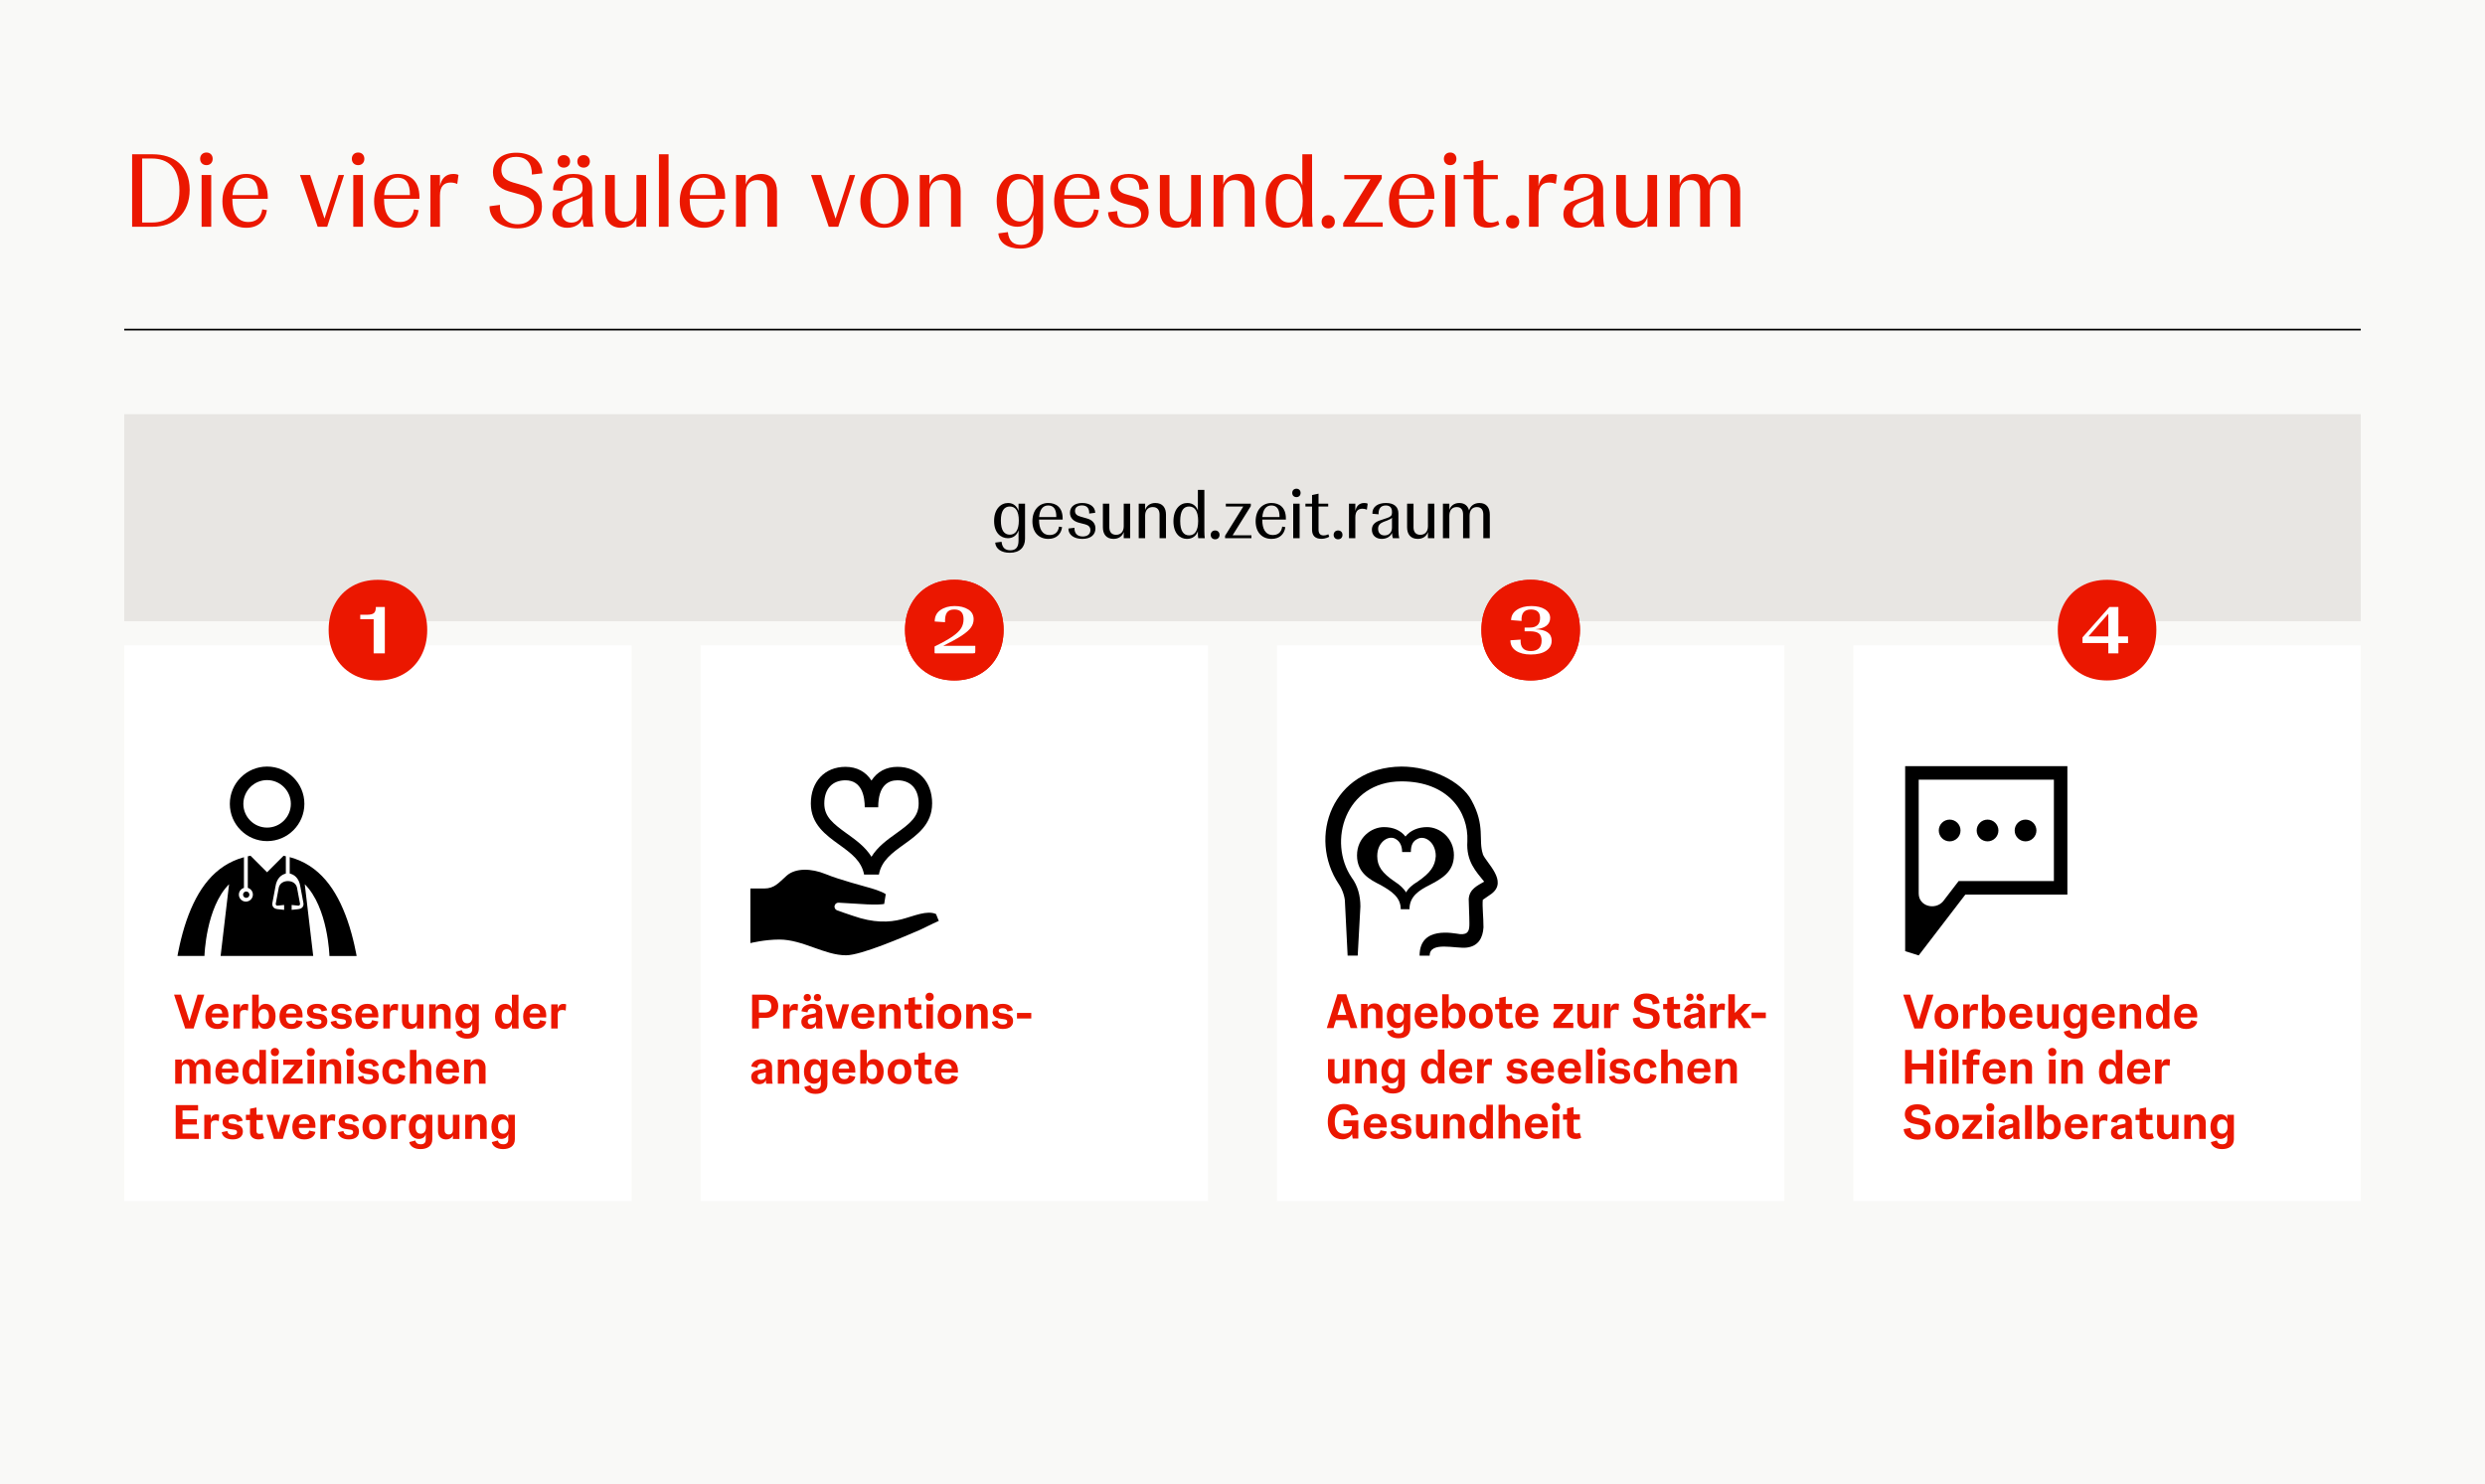 <?xml version="1.0" encoding="UTF-8"?>
<svg id="Ebene_2" data-name="Ebene 2" xmlns="http://www.w3.org/2000/svg" viewBox="0 0 720 430">
  <rect x="0" y="0" width="720" height="430" fill="#333333" stroke="none"/>
  <defs>
    <style>
      .cls-1 {
        fill: none;
        stroke: #000;
        stroke-width: .5px;
      }

      .cls-2, .cls-3, .cls-4, .cls-5, .cls-6 {
        stroke-width: 0px;
      }

      .cls-3 {
        fill: #f9f9f7;
      }

      .cls-4 {
        fill: #fff;
      }

      .cls-5 {
        fill: #e8e6e3;
      }

      .cls-6 {
        fill: #eb1700;
      }
    </style>
  </defs>
  <g id="Ebene_1-2" data-name="Ebene 1">
    <g>
      <polygon class="cls-3" points="0 0 0 430 720 430 720 0 0 0 0 0"/>
      <path class="cls-6" d="M44.19,44.7h-5.91v21h5.91c6.15,0,10.77-3.75,10.77-10.74s-4.68-10.26-10.77-10.26h0ZM41.19,64.47v-18.54h2.88c4.29,0,7.92,2.34,7.92,9.3s-3.6,9.24-7.92,9.24h-2.88ZM59.82,47.85c1.08,0,1.8-.75,1.8-1.83s-.72-1.83-1.8-1.83-1.83.75-1.83,1.83.75,1.83,1.83,1.83h0ZM61.2,65.7v-15h-2.79v15h2.79ZM77.58,57.15c0-4.92-2.91-6.75-6.27-6.75-3.93,0-6.87,3-6.87,7.95s2.94,7.65,6.9,7.65c3.54,0,5.55-2.04,6-5.1l-1.35-.24c-.39,2.73-2.1,3.66-4.05,3.66-3.3,0-4.62-2.73-4.62-6.63v-.09h10.26v-.45h0ZM71.28,51.48c2.28,0,3.6,1.5,3.54,5.04h-7.47c.27-3.39,1.71-5.04,3.93-5.04h0ZM94.02,63.33l-4.17-12.63h-2.94l5.13,15h2.76l4.89-15h-1.59l-4.08,12.63h0ZM103.77,47.85c1.08,0,1.8-.75,1.8-1.83s-.72-1.83-1.8-1.83-1.83.75-1.83,1.83.75,1.83,1.83,1.83h0ZM105.15,65.7v-15h-2.79v15h2.79ZM121.53,57.15c0-4.92-2.91-6.75-6.27-6.75-3.93,0-6.87,3-6.87,7.95s2.94,7.65,6.9,7.65c3.54,0,5.55-2.04,6-5.1l-1.35-.24c-.39,2.73-2.1,3.66-4.05,3.66-3.3,0-4.62-2.73-4.62-6.63v-.09h10.26v-.45h0ZM115.23,51.48c2.28,0,3.6,1.5,3.54,5.04h-7.47c.27-3.39,1.71-5.04,3.93-5.04h0ZM127.47,65.7v-9.06c0-2.7,1.2-3.75,3.12-3.75.69,0,1.35.15,1.89.42l.36-2.61c-.27-.18-.81-.3-1.5-.3-2.19,0-3.45,1.35-3.87,3.54v-3.24h-2.76v15h2.76ZM149.91,66.18c4.65,0,7.11-2.76,7.11-6.42,0-3.03-1.68-4.95-5.04-5.94l-3.27-.93c-2.25-.66-3.45-1.71-3.45-3.72,0-2.22,1.53-3.72,4.26-3.72,3.21,0,4.65,2.01,4.59,5.13l3.03-.36c-.12-3.84-3.54-5.97-7.53-5.97s-6.78,1.98-6.78,5.67c0,2.79,1.65,4.68,4.59,5.52l3.24.9c2.61.75,4.08,1.77,4.08,4.17,0,2.64-1.83,4.47-4.74,4.47-3.48,0-5.34-2.52-5.13-5.61l-3.03.39c-.12,3.99,3.69,6.42,8.07,6.42h0ZM163.35,48.57c1.08,0,1.83-.75,1.83-1.8s-.75-1.83-1.83-1.83-1.8.75-1.8,1.83.72,1.8,1.8,1.8h0ZM169.11,48.57c1.05,0,1.8-.75,1.8-1.8s-.75-1.83-1.8-1.83-1.83.75-1.83,1.83.75,1.8,1.83,1.8h0ZM164.34,66c2.37,0,3.96-1.26,4.44-2.64.06,1.02.21,1.86.39,2.34h2.79c-.27-.87-.39-2.34-.39-3.57v-7.23c0-2.76-1.8-4.5-5.4-4.5s-6,1.68-5.91,4.68l2.7.24c-.12-2.22.78-3.84,3.12-3.84,1.83,0,2.7.99,2.7,2.76v.45c0,1.14-.54,1.65-1.92,2.16l-3.39,1.14c-2.19.75-3.42,1.98-3.42,4.02,0,2.52,1.83,3.99,4.29,3.99h0ZM165.57,64.5c-1.68,0-2.82-1.02-2.82-2.88,0-1.53.78-2.37,2.4-3.03l1.47-.54c1.35-.54,1.89-.87,2.16-1.26v4.38c0,1.86-1.2,3.33-3.21,3.33h0ZM179.97,66c2.4,0,3.9-1.29,4.44-3.03v2.73h2.79v-15h-2.79v9.81c0,2.31-1.26,3.72-3.33,3.72s-2.94-1.41-2.94-3.24v-10.29h-2.79v10.29c0,2.85,1.41,5.01,4.62,5.01h0ZM193.71,65.7v-21h-2.79v21h2.79ZM210.09,57.15c0-4.92-2.91-6.75-6.27-6.75-3.93,0-6.87,3-6.87,7.95s2.94,7.65,6.9,7.65c3.54,0,5.55-2.04,6-5.1l-1.35-.24c-.39,2.73-2.1,3.66-4.05,3.66-3.3,0-4.62-2.73-4.62-6.63v-.09h10.26v-.45h0ZM203.79,51.48c2.28,0,3.6,1.5,3.54,5.04h-7.47c.27-3.39,1.71-5.04,3.93-5.04h0ZM216.06,65.7v-9.81c0-2.31,1.23-3.72,3.33-3.72s2.94,1.41,2.94,3.24v10.29h2.79v-10.29c0-2.85-1.41-5.01-4.62-5.01-2.4,0-3.9,1.32-4.44,3.06v-2.76h-2.79v15h2.79ZM242.1,63.33l-4.17-12.63h-2.94l5.13,15h2.76l4.89-15h-1.59l-4.08,12.63h0ZM256.14,66c4.56,0,7.11-3.57,7.11-7.98s-2.61-7.62-6.87-7.62c-4.56,0-7.11,3.57-7.11,7.98s2.61,7.62,6.87,7.62h0ZM256.26,64.89c-2.49,0-4.05-2.19-4.05-6.69s1.5-6.69,4.05-6.69,4.05,2.19,4.05,6.69-1.5,6.69-4.05,6.69h0ZM269.28,65.7v-9.81c0-2.31,1.23-3.72,3.33-3.72s2.94,1.41,2.94,3.24v10.29h2.79v-10.29c0-2.85-1.41-5.01-4.62-5.01-2.4,0-3.9,1.32-4.44,3.06v-2.76h-2.79v15h2.79ZM295.59,72.03c4.38,0,6.63-2.46,6.63-6.06v-15.27h-2.82v3.18c-.6-1.89-2.1-3.48-4.53-3.48-3.21,0-6.09,2.67-6.09,7.83s2.91,7.47,6,7.47c2.4,0,4.02-1.47,4.62-3.45v4.44c0,3.09-1.32,4.26-3.54,4.26-2.04,0-3.54-.87-3.84-3.69l-2.76.36c.21,2.79,2.76,4.41,6.33,4.41h0ZM295.62,64.17c-2.4,0-3.9-1.83-3.9-6.12s1.5-6.12,3.9-6.12,3.9,1.89,3.9,6.12-1.53,6.12-3.9,6.12h0ZM318.57,57.15c0-4.92-2.91-6.75-6.27-6.75-3.93,0-6.87,3-6.87,7.95s2.94,7.65,6.9,7.65c3.54,0,5.55-2.04,6-5.1l-1.35-.24c-.39,2.73-2.1,3.66-4.05,3.66-3.3,0-4.62-2.73-4.62-6.63v-.09h10.26v-.45h0ZM312.27,51.48c2.28,0,3.6,1.5,3.54,5.04h-7.47c.27-3.39,1.71-5.04,3.93-5.04h0ZM327.15,66c3.75,0,5.67-1.89,5.67-4.53,0-2.25-1.38-3.72-3.69-4.35l-2.82-.81c-1.53-.42-2.37-1.14-2.37-2.46,0-1.53,1.2-2.4,3.03-2.4,2.25,0,3.21,1.35,3.15,3.54l2.61-.33c-.06-2.67-2.37-4.26-5.67-4.26-3.03,0-5.31,1.47-5.31,4.23,0,2.25,1.5,3.69,3.81,4.32l2.79.72c1.44.39,2.28,1.14,2.28,2.52,0,1.83-1.38,2.76-3.33,2.76-2.46,0-3.66-1.44-3.6-3.78l-2.64.33c0,2.88,2.61,4.5,6.09,4.5h0ZM340.68,66c2.4,0,3.9-1.29,4.44-3.03v2.73h2.79v-15h-2.79v9.81c0,2.31-1.26,3.72-3.33,3.72s-2.94-1.41-2.94-3.24v-10.29h-2.79v10.29c0,2.85,1.41,5.01,4.62,5.01h0ZM354.42,65.7v-9.81c0-2.31,1.23-3.72,3.33-3.72s2.94,1.41,2.94,3.24v10.29h2.79v-10.29c0-2.85-1.41-5.01-4.62-5.01-2.4,0-3.9,1.32-4.44,3.06v-2.76h-2.79v15h2.79ZM372.57,66c2.61,0,4.2-1.53,4.77-3.39v.69c0,.81.03,1.83.15,2.4h2.85c-.12-.72-.18-1.89-.18-3.12v-17.88h-2.82v9.03c-.54-1.74-2.01-3.33-4.59-3.33-3.15,0-6.03,2.67-6.03,7.95s2.82,7.65,5.85,7.65h0ZM373.53,64.47c-2.4,0-3.87-1.86-3.87-6.27s1.47-6.27,3.87-6.27,3.93,1.92,3.93,6.27-1.53,6.27-3.93,6.27h0ZM384.84,66.18c1.14,0,1.92-.78,1.92-1.92s-.78-1.92-1.92-1.92-1.92.81-1.92,1.92.78,1.92,1.92,1.92h0ZM400.35,51.75v-1.05h-10.86v1.23h7.59l-7.92,12.72v1.05h11.46v-1.26h-8.19l7.92-12.69h0ZM415.59,57.15c0-4.92-2.91-6.75-6.27-6.75-3.93,0-6.87,3-6.87,7.95s2.94,7.65,6.9,7.65c3.54,0,5.55-2.04,6-5.1l-1.35-.24c-.39,2.73-2.1,3.66-4.05,3.66-3.3,0-4.62-2.73-4.62-6.63v-.09h10.26v-.45h0ZM409.29,51.48c2.28,0,3.6,1.5,3.54,5.04h-7.47c.27-3.39,1.71-5.04,3.93-5.04h0ZM420.18,47.85c1.08,0,1.8-.75,1.8-1.83s-.72-1.83-1.8-1.83-1.83.75-1.83,1.83.75,1.83,1.83,1.83h0ZM421.56,65.7v-15h-2.79v15h2.79ZM434.04,63.99s-.87.51-2.04.51c-1.59,0-2.22-.93-2.22-2.61v-9.96h4.2v-1.23h-4.2v-4.35l-2.82.6v3.75h-2.88v1.23h2.88v10.11c0,2.55,1.38,3.93,4.05,3.93,1.98,0,3.33-.84,3.42-.93l-.39-1.05h0ZM438.27,66.18c1.14,0,1.92-.78,1.92-1.92s-.78-1.92-1.92-1.92-1.92.81-1.92,1.92.78,1.92,1.92,1.92h0ZM445.77,65.7v-9.06c0-2.7,1.2-3.75,3.12-3.75.69,0,1.35.15,1.89.42l.36-2.61c-.27-.18-.81-.3-1.5-.3-2.19,0-3.45,1.35-3.87,3.54v-3.24h-2.76v15h2.76ZM457.26,66c2.37,0,3.96-1.26,4.44-2.64.06,1.02.21,1.86.39,2.34h2.79c-.27-.87-.39-2.34-.39-3.57v-7.23c0-2.76-1.8-4.5-5.4-4.5s-6,1.68-5.91,4.68l2.7.24c-.12-2.22.78-3.84,3.12-3.84,1.83,0,2.7.99,2.7,2.76v.45c0,1.14-.54,1.65-1.92,2.16l-3.39,1.14c-2.19.75-3.42,1.98-3.42,4.02,0,2.52,1.83,3.99,4.29,3.99h0ZM458.49,64.5c-1.68,0-2.82-1.02-2.82-2.88,0-1.53.78-2.37,2.4-3.03l1.47-.54c1.35-.54,1.89-.87,2.16-1.26v4.38c0,1.86-1.2,3.33-3.21,3.33h0ZM472.89,66c2.4,0,3.9-1.29,4.44-3.03v2.73h2.79v-15h-2.79v9.81c0,2.31-1.26,3.72-3.33,3.72s-2.94-1.41-2.94-3.24v-10.29h-2.79v10.29c0,2.85,1.41,5.01,4.62,5.01h0ZM499.74,50.4c-2.43,0-4.02,1.35-4.53,3.24-.48-1.74-1.68-3.24-4.26-3.24-2.31,0-3.81,1.32-4.32,3.06v-2.76h-2.79v15h2.79v-9.81c0-2.31,1.2-3.72,3.21-3.72s2.76,1.38,2.76,3.24v10.29h2.82v-9.81c0-2.31,1.2-3.72,3.18-3.72s2.79,1.38,2.79,3.24v10.29h2.82v-10.29c0-2.85-1.38-5.01-4.47-5.01h0Z"/>
      <line class="cls-1" x1="36" y1="95.5" x2="684" y2="95.5"/>
      <polygon class="cls-5" points="36 120 36 180 684 180 684 120 36 120 36 120"/>
      <path class="cls-2" d="M292.57,160.16c2.92,0,4.42-1.64,4.42-4.04v-10.18h-1.88v2.12c-.4-1.26-1.4-2.32-3.02-2.32-2.14,0-4.06,1.78-4.06,5.22s1.94,4.98,4,4.98c1.6,0,2.68-.98,3.08-2.3v2.96c0,2.06-.88,2.84-2.36,2.84-1.36,0-2.36-.58-2.56-2.46l-1.84.24c.14,1.86,1.84,2.94,4.22,2.94h0ZM292.59,154.92c-1.6,0-2.6-1.22-2.6-4.08s1-4.08,2.6-4.08,2.6,1.26,2.6,4.08-1.02,4.08-2.6,4.08h0ZM307.89,150.24c0-3.28-1.94-4.5-4.18-4.5-2.62,0-4.58,2-4.58,5.3s1.96,5.1,4.6,5.1c2.36,0,3.7-1.36,4-3.4l-.9-.16c-.26,1.82-1.4,2.44-2.7,2.44-2.2,0-3.08-1.82-3.08-4.42v-.06h6.84v-.3h0ZM303.69,146.46c1.52,0,2.4,1,2.36,3.36h-4.98c.18-2.26,1.14-3.36,2.62-3.36h0ZM313.61,156.14c2.5,0,3.78-1.26,3.78-3.02,0-1.5-.92-2.48-2.46-2.9l-1.88-.54c-1.02-.28-1.58-.76-1.58-1.64,0-1.02.8-1.6,2.02-1.6,1.5,0,2.14.9,2.1,2.36l1.74-.22c-.04-1.78-1.58-2.84-3.78-2.84-2.02,0-3.54.98-3.54,2.82,0,1.5,1,2.46,2.54,2.88l1.86.48c.96.26,1.52.76,1.52,1.68,0,1.22-.92,1.84-2.22,1.84-1.64,0-2.44-.96-2.4-2.52l-1.76.22c0,1.92,1.74,3,4.06,3h0ZM322.63,156.14c1.6,0,2.6-.86,2.96-2.02v1.82h1.86v-10h-1.86v6.54c0,1.54-.84,2.48-2.22,2.48s-1.96-.94-1.96-2.16v-6.86h-1.86v6.86c0,1.9.94,3.34,3.08,3.34h0ZM331.79,155.94v-6.54c0-1.54.82-2.48,2.22-2.48s1.96.94,1.96,2.16v6.86h1.86v-6.86c0-1.9-.94-3.34-3.08-3.34-1.6,0-2.6.88-2.96,2.04v-1.84h-1.86v10h1.86ZM343.89,156.14c1.74,0,2.8-1.02,3.18-2.26v.46c0,.54.02,1.22.1,1.6h1.9c-.08-.48-.12-1.26-.12-2.08v-11.92h-1.88v6.02c-.36-1.16-1.34-2.22-3.06-2.22-2.1,0-4.02,1.78-4.02,5.3s1.88,5.1,3.9,5.1h0ZM344.53,155.12c-1.6,0-2.58-1.24-2.58-4.18s.98-4.18,2.58-4.18,2.62,1.28,2.62,4.18-1.02,4.18-2.62,4.18h0ZM352.07,156.26c.76,0,1.28-.52,1.28-1.28s-.52-1.28-1.28-1.28-1.28.54-1.28,1.28.52,1.28,1.28,1.28h0ZM362.41,146.64v-.7h-7.24v.82h5.06l-5.28,8.48v.7h7.64v-.84h-5.46l5.28-8.46h0ZM372.57,150.24c0-3.28-1.94-4.5-4.18-4.5-2.62,0-4.58,2-4.58,5.3s1.96,5.1,4.6,5.1c2.36,0,3.7-1.36,4-3.4l-.9-.16c-.26,1.82-1.4,2.44-2.7,2.44-2.2,0-3.08-1.82-3.08-4.42v-.06h6.84v-.3h0ZM368.37,146.46c1.52,0,2.4,1,2.36,3.36h-4.98c.18-2.26,1.14-3.36,2.62-3.36h0ZM375.63,144.04c.72,0,1.2-.5,1.2-1.22s-.48-1.22-1.2-1.22-1.22.5-1.22,1.22.5,1.22,1.22,1.22h0ZM376.55,155.94v-10h-1.86v10h1.86ZM384.87,154.8s-.58.34-1.36.34c-1.06,0-1.48-.62-1.48-1.74v-6.64h2.8v-.82h-2.8v-2.9l-1.88.4v2.5h-1.92v.82h1.92v6.74c0,1.7.92,2.62,2.7,2.62,1.32,0,2.22-.56,2.28-.62l-.26-.7h0ZM387.69,156.26c.76,0,1.28-.52,1.28-1.28s-.52-1.28-1.28-1.28-1.28.54-1.28,1.28.52,1.28,1.28,1.28h0ZM392.69,155.94v-6.04c0-1.8.8-2.5,2.08-2.5.46,0,.9.1,1.26.28l.24-1.74c-.18-.12-.54-.2-1-.2-1.46,0-2.3.9-2.58,2.36v-2.16h-1.84v10h1.84ZM400.35,156.14c1.58,0,2.64-.84,2.96-1.76.04.68.14,1.24.26,1.56h1.86c-.18-.58-.26-1.56-.26-2.38v-4.82c0-1.84-1.2-3-3.6-3s-4,1.12-3.94,3.12l1.8.16c-.08-1.48.52-2.56,2.08-2.56,1.22,0,1.8.66,1.8,1.84v.3c0,.76-.36,1.1-1.28,1.44l-2.26.76c-1.46.5-2.28,1.32-2.28,2.68,0,1.68,1.22,2.66,2.86,2.66h0ZM401.17,155.14c-1.12,0-1.88-.68-1.88-1.92,0-1.02.52-1.58,1.6-2.02l.98-.36c.9-.36,1.26-.58,1.44-.84v2.92c0,1.24-.8,2.22-2.14,2.22h0ZM410.77,156.14c1.6,0,2.6-.86,2.96-2.02v1.82h1.86v-10h-1.86v6.54c0,1.54-.84,2.48-2.22,2.48s-1.96-.94-1.96-2.16v-6.86h-1.86v6.86c0,1.9.94,3.34,3.08,3.34h0ZM428.67,145.74c-1.62,0-2.68.9-3.02,2.16-.32-1.16-1.12-2.16-2.84-2.16-1.54,0-2.54.88-2.88,2.04v-1.84h-1.86v10h1.86v-6.54c0-1.54.8-2.48,2.14-2.48s1.84.92,1.84,2.16v6.86h1.88v-6.54c0-1.54.8-2.48,2.12-2.48s1.86.92,1.86,2.16v6.86h1.88v-6.86c0-1.9-.92-3.34-2.98-3.34h0Z"/>
      <polygon class="cls-4" points="370 187 370 348 517 348 517 187 370 187 370 187"/>
      <path class="cls-4" d="M443.5,191.5c4.69,0,8.5-3.81,8.5-8.5s-3.81-8.5-8.5-8.5-8.5,3.81-8.5,8.5,3.81,8.5,8.5,8.5h0Z"/>
      <path class="cls-6" d="M443.5,197.16c-2.8,0-5.28-.62-7.44-1.86-2.16-1.24-3.84-2.97-5.04-5.2-1.2-2.23-1.8-4.75-1.8-7.58s.6-5.34,1.8-7.54c1.2-2.2,2.88-3.91,5.04-5.14,2.16-1.23,4.64-1.84,7.44-1.84s5.28.61,7.44,1.84c2.16,1.23,3.84,2.94,5.04,5.14,1.2,2.2,1.8,4.71,1.8,7.54s-.6,5.35-1.8,7.58c-1.2,2.23-2.88,3.96-5.04,5.2-2.16,1.24-4.64,1.86-7.44,1.86h0ZM437.78,189.32h11.8v-2.2h-9.28c2.32-1.15,4.11-2.13,5.36-2.96,1.25-.83,2.14-1.61,2.66-2.34.52-.73.78-1.53.78-2.38,0-1.25-.53-2.21-1.58-2.86-1.05-.65-2.37-.98-3.94-.98s-2.99.39-4.1,1.16c-1.11.77-1.66,1.88-1.66,3.32l3,.2c-.05-1.25.13-2.18.54-2.78.41-.6,1.13-.9,2.14-.9,1.79,0,2.68.93,2.68,2.8,0,.99-.23,1.86-.7,2.62-.47.76-1.29,1.55-2.48,2.38-1.19.83-2.93,1.8-5.22,2.92v2h0Z"/>
      <path class="cls-4" d="M443.5,191.5c4.69,0,8.5-3.81,8.5-8.5s-3.81-8.5-8.5-8.5-8.5,3.81-8.5,8.5,3.81,8.5,8.5,8.5h0Z"/>
      <path class="cls-6" d="M443.5,197.16c-2.8,0-5.28-.62-7.44-1.86-2.16-1.24-3.84-2.97-5.04-5.2-1.2-2.23-1.8-4.75-1.8-7.58s.6-5.34,1.8-7.54c1.2-2.2,2.88-3.91,5.04-5.14,2.16-1.23,4.64-1.84,7.44-1.84s5.28.61,7.44,1.84c2.16,1.23,3.84,2.94,5.04,5.14,1.2,2.2,1.8,4.71,1.8,7.54s-.6,5.35-1.8,7.58c-1.2,2.23-2.88,3.96-5.04,5.2-2.16,1.24-4.64,1.86-7.44,1.86h0ZM443.5,189.64c1.92,0,3.41-.36,4.48-1.08,1.07-.72,1.6-1.69,1.6-2.92,0-2.13-1.59-3.24-4.76-3.32,1.41-.11,2.49-.44,3.22-1,.73-.56,1.1-1.32,1.1-2.28,0-1.04-.51-1.87-1.52-2.5-1.01-.63-2.32-.94-3.92-.94-1.71,0-3.11.37-4.2,1.1-1.09.73-1.65,1.73-1.68,2.98l3.04.24c-.16-2.21.75-3.32,2.72-3.32.85,0,1.51.2,1.96.6.45.4.68,1.01.68,1.84,0,.96-.26,1.67-.78,2.12-.52.45-1.23.68-2.14.68h-1.56v1.08h1.64c1.09,0,1.91.2,2.46.6.55.4.82,1.11.82,2.12s-.28,1.8-.84,2.28c-.56.48-1.32.72-2.28.72-2.11,0-3.09-1.11-2.96-3.32l-2.96.2c0,1.31.54,2.32,1.62,3.04,1.08.72,2.5,1.08,4.26,1.08h0Z"/>
      <path class="cls-2" d="M429.64,247.45c-1.36-4.09.78-8.19-3.31-15.59-2.92-5.46-11.69-9.75-20.27-9.75-20.07.2-27.29,20.47-18.13,34.11.97,1.36,1.75,3.7,1.75,5.07l.78,15.59h2.92l.78-14.23c0-3.12-.78-6.04-2.53-8.38-7.02-10.33-1.95-27.87,14.42-27.87,13.45,0,19.49,8.77,19.1,17.35-.39,5.85,2.53,8.77,4.87,11.7-1.95,1.17-4.29,2.14-4.48,5.07,0,1.56.2,4.68.2,7.02,0,1.95-.2,3.31-2.73,3.12-1.75-.2-11.7-2.53-11.7,6.24h2.92c0-4.29,7.6-1.95,10.72-2.34,3.31-.39,4.68-2.73,4.87-5.85,0-3.12-.39-6.04-.2-7.99l2.53-1.75c4.87-3.7-1.56-8.97-2.53-11.5h0ZM421.26,247.84c0-5.07-4.09-8.19-7.8-8.19h0c-2.53,0-4.87.97-6.24,2.73-1.36-1.75-3.51-2.73-6.24-2.73h0c-3.7,0-7.8,3.12-7.8,8.19s3.7,7.02,6.82,8.58c3.12,1.76,5.85,3.51,5.85,7.02h2.53c0-3.7,2.73-5.46,5.85-7.02,3.31-1.75,7.02-3.7,7.02-8.58h0ZM410.73,255.45h0c-1.56.97-2.73,1.95-3.31,3.12-.78-1.17-1.75-2.14-3.31-3.12h0c-3.7-2.53-5.07-4.48-5.07-7.41,0-4.29,3.51-6.24,5.46-4.87.97.58,1.75,1.75,1.75,3.7h2.53c0-1.95.58-3.12,1.76-3.7,2.14-1.36,5.46.78,5.46,4.87-.19,2.92-1.56,4.87-5.26,7.41h0Z"/>
      <path class="cls-6" d="M388.89,330.12c1.13,0,2.26-.45,2.83-1.52l.21,1.29h1.62v-5.25h-4.28v1.66h2.42v.27c0,1.44-1.26,1.93-2.34,1.93-1.85,0-2.62-1.42-2.62-3.49,0-2.23.9-3.53,2.61-3.53,1.2,0,2.03.57,2.2,1.79l2.01-.38c-.29-1.83-1.82-3.02-4.14-3.02-2.8,0-4.7,1.82-4.7,5.19s1.86,5.05,4.18,5.05h0ZM401.8,326.19c0-2.49-1.43-3.44-3.21-3.44-2.04,0-3.49,1.33-3.49,3.71s1.37,3.57,3.46,3.57c1.86,0,3.02-.89,3.23-2.17l-1.82-.38c-.15.83-.64,1.09-1.34,1.09-1.02,0-1.6-.58-1.68-1.89h4.84v-.49h0ZM397,325.53c.18-1.02.74-1.43,1.57-1.43.94,0,1.39.51,1.44,1.43h-3.01ZM405.99,330.02c1.93,0,2.97-.88,2.97-2.29,0-1.19-.76-1.86-1.93-2.07l-1.57-.27c-.45-.08-.65-.29-.65-.65,0-.5.45-.73,1.12-.73.94,0,1.26.43,1.37.95l1.61-.37c-.21-1.03-1.18-1.86-2.9-1.86s-2.94.74-2.94,2.23c0,1.15.73,1.83,1.89,2.02l1.6.24c.42.07.69.27.69.7,0,.6-.52.83-1.21.83-1.05,0-1.47-.46-1.62-1.16l-1.61.35c.2,1.22,1.32,2.08,3.18,2.08h0ZM412.57,330.02c1.08,0,1.81-.54,2-1.23v1.09h1.9v-7h-1.9v4.48c0,.7-.42,1.23-1.2,1.23s-1.2-.53-1.2-1.23v-4.48h-1.9v4.72c0,1.39.81,2.42,2.31,2.42h0ZM420.04,329.88v-4.48c0-.7.42-1.23,1.2-1.23s1.2.53,1.2,1.23v4.48h1.9v-4.72c0-1.4-.82-2.42-2.31-2.42-1.11,0-1.81.57-2,1.33v-1.19h-1.9v7h1.9ZM428.56,330.02c1.05,0,1.79-.59,2.07-1.5v.6c0,.29.03.59.07.76h1.92c-.06-.33-.08-.88-.08-1.45v-8.34h-1.9v4.1c-.21-.76-.81-1.44-1.98-1.44-1.53,0-2.91,1.2-2.91,3.7s1.36,3.58,2.81,3.58h0ZM429.18,328.51c-.98,0-1.51-.67-1.51-2.13s.53-2.14,1.51-2.14,1.51.69,1.51,2.14-.55,2.13-1.51,2.13h0ZM436.1,329.88v-4.48c0-.7.42-1.23,1.2-1.23s1.2.53,1.2,1.23v4.48h1.9v-4.72c0-1.4-.83-2.42-2.31-2.42-1.11,0-1.81.57-2,1.33v-3.99h-1.9v9.8h1.9ZM448.48,326.19c0-2.49-1.43-3.44-3.21-3.44-2.04,0-3.48,1.33-3.48,3.71s1.37,3.57,3.46,3.57c1.86,0,3.02-.89,3.23-2.17l-1.82-.38c-.15.83-.65,1.09-1.35,1.09-1.02,0-1.6-.58-1.68-1.89h4.84v-.49h0ZM443.68,325.53c.18-1.02.74-1.43,1.57-1.43.94,0,1.39.51,1.44,1.43h-3.01ZM450.82,321.89c.7,0,1.19-.49,1.19-1.19s-.49-1.19-1.19-1.19-1.19.49-1.19,1.19.49,1.19,1.19,1.19h0ZM451.78,329.88v-7h-1.9v7h1.9ZM457.72,328.19s-.38.22-.94.22-.85-.22-.85-.81v-3.19h1.82v-1.52h-1.82v-2.13l-1.89.38v1.75h-1.18v1.52h1.18v3.4c0,1.23.76,2.21,2.49,2.21.9,0,1.55-.32,1.61-.38l-.42-1.46h0Z"/>
      <path class="cls-6" d="M387.08,314.02c1.08,0,1.81-.54,2-1.23v1.09h1.9v-7h-1.9v4.48c0,.7-.42,1.23-1.21,1.23s-1.2-.53-1.2-1.23v-4.48h-1.9v4.72c0,1.39.81,2.42,2.31,2.42h0ZM394.55,313.88v-4.48c0-.7.42-1.23,1.2-1.23s1.21.53,1.21,1.23v4.48h1.9v-4.72c0-1.4-.82-2.42-2.31-2.42-1.11,0-1.81.57-2,1.33v-1.19h-1.9v7h1.9ZM403.59,316.84c2.06,0,3.43-.96,3.43-2.88v-7.07h-1.9v1.34c-.25-.99-1.01-1.48-1.99-1.48-1.57,0-2.9,1.27-2.9,3.64s1.36,3.5,2.87,3.5c1.08,0,1.83-.57,2.02-1.5v1.58c0,1.11-.57,1.47-1.46,1.47-.83,0-1.36-.31-1.57-1.09l-1.75.46c.22,1.13,1.33,2.03,3.25,2.03h0ZM403.66,312.37c-.92,0-1.51-.63-1.51-2.06s.59-2.07,1.53-2.07,1.5.64,1.5,2.07-.59,2.06-1.51,2.06h0ZM414.53,314.02c1.05,0,1.79-.59,2.07-1.5v.6c0,.29.03.59.07.76h1.92c-.06-.33-.08-.88-.08-1.45v-8.34h-1.9v4.1c-.21-.76-.81-1.44-1.98-1.44-1.53,0-2.91,1.2-2.91,3.7s1.36,3.58,2.81,3.58h0ZM415.14,312.51c-.98,0-1.51-.67-1.51-2.13s.53-2.14,1.51-2.14,1.51.69,1.51,2.14-.55,2.13-1.51,2.13h0ZM426.56,310.19c0-2.49-1.43-3.44-3.21-3.44-2.04,0-3.48,1.33-3.48,3.71s1.37,3.57,3.46,3.57c1.86,0,3.02-.89,3.23-2.17l-1.82-.38c-.15.83-.64,1.09-1.35,1.09-1.02,0-1.6-.57-1.68-1.89h4.84v-.49h0ZM421.76,309.53c.18-1.02.74-1.43,1.57-1.43.94,0,1.39.5,1.44,1.43h-3.01ZM429.89,313.88v-4.07c0-.95.49-1.3,1.32-1.3.29,0,.69.07.98.2l.14-1.82c-.15-.07-.43-.14-.78-.14-.97,0-1.46.53-1.65,1.55v-1.41h-1.9v7h1.9ZM439.58,314.02c1.93,0,2.97-.88,2.97-2.29,0-1.19-.75-1.86-1.93-2.07l-1.57-.27c-.45-.08-.64-.29-.64-.64,0-.5.45-.73,1.12-.73.94,0,1.26.43,1.37.95l1.61-.36c-.21-1.03-1.17-1.86-2.9-1.86s-2.94.74-2.94,2.23c0,1.15.73,1.83,1.89,2.02l1.6.24c.42.07.69.27.69.7,0,.6-.52.83-1.2.83-1.05,0-1.47-.46-1.62-1.16l-1.61.35c.2,1.22,1.32,2.08,3.18,2.08h0ZM450.24,310.19c0-2.49-1.43-3.44-3.2-3.44-2.04,0-3.49,1.33-3.49,3.71s1.37,3.57,3.46,3.57c1.86,0,3.02-.89,3.23-2.17l-1.82-.38c-.15.83-.64,1.09-1.34,1.09-1.02,0-1.6-.57-1.68-1.89h4.84v-.49h0ZM445.44,309.53c.18-1.02.74-1.43,1.57-1.43.94,0,1.39.5,1.44,1.43h-3.01ZM458.07,310.19c0-2.49-1.43-3.44-3.21-3.44-2.04,0-3.48,1.33-3.48,3.71s1.37,3.57,3.46,3.57c1.86,0,3.02-.89,3.23-2.17l-1.82-.38c-.15.83-.65,1.09-1.34,1.09-1.02,0-1.6-.57-1.68-1.89h4.84v-.49h0ZM453.26,309.53c.18-1.02.74-1.43,1.57-1.43.94,0,1.39.5,1.44,1.43h-3.01ZM461.41,313.88v-9.8h-1.9v9.8h1.9ZM464,305.89c.7,0,1.19-.49,1.19-1.19s-.49-1.19-1.19-1.19-1.19.49-1.19,1.19.49,1.19,1.19,1.19h0ZM464.96,313.88v-7h-1.9v7h1.9ZM469.36,314.02c1.93,0,2.97-.88,2.97-2.29,0-1.19-.76-1.86-1.93-2.07l-1.57-.27c-.45-.08-.64-.29-.64-.64,0-.5.45-.73,1.12-.73.94,0,1.26.43,1.37.95l1.61-.36c-.21-1.03-1.17-1.86-2.9-1.86s-2.94.74-2.94,2.23c0,1.15.73,1.83,1.89,2.02l1.6.24c.42.07.69.27.69.7,0,.6-.52.83-1.2.83-1.05,0-1.47-.46-1.62-1.16l-1.61.35c.2,1.22,1.31,2.08,3.18,2.08h0ZM476.78,314.02c1.92,0,3.08-1.09,3.19-2.46l-1.82-.41c-.13,1.04-.63,1.36-1.35,1.36-1.09,0-1.55-.83-1.55-2.14s.49-2.13,1.51-2.13c.69,0,1.25.35,1.39,1.33l1.82-.39c-.18-1.4-1.27-2.44-3.15-2.44-2.09,0-3.48,1.34-3.48,3.68s1.34,3.6,3.44,3.6h0ZM483.21,313.88v-4.48c0-.7.42-1.23,1.2-1.23s1.2.53,1.2,1.23v4.48h1.9v-4.72c0-1.4-.82-2.42-2.31-2.42-1.11,0-1.81.57-2,1.33v-3.99h-1.9v9.8h1.9ZM495.59,310.19c0-2.49-1.43-3.44-3.21-3.44-2.04,0-3.49,1.33-3.49,3.71s1.37,3.57,3.46,3.57c1.86,0,3.02-.89,3.23-2.17l-1.82-.38c-.15.83-.64,1.09-1.35,1.09-1.02,0-1.6-.57-1.68-1.89h4.84v-.49h0ZM490.78,309.53c.18-1.02.74-1.43,1.57-1.43.94,0,1.39.5,1.44,1.43h-3.01ZM498.92,313.88v-4.48c0-.7.42-1.23,1.2-1.23s1.21.53,1.21,1.23v4.48h1.9v-4.72c0-1.4-.83-2.42-2.31-2.42-1.11,0-1.81.57-2,1.33v-1.19h-1.9v7h1.9Z"/>
      <path class="cls-6" d="M393.28,297.88l-3.22-9.8h-2.55l-3.09,9.8h1.95l.7-2.28h3.5l.73,2.28h1.99ZM388.77,290.03l1.29,4.03h-2.52l1.23-4.03h0ZM396.26,297.88v-4.48c0-.7.42-1.23,1.2-1.23s1.2.53,1.2,1.23v4.48h1.9v-4.72c0-1.4-.83-2.42-2.31-2.42-1.11,0-1.81.57-2,1.33v-1.19h-1.9v7h1.9ZM405.17,300.84c2.06,0,3.43-.97,3.43-2.88v-7.07h-1.9v1.34c-.25-.99-1.01-1.48-1.99-1.48-1.57,0-2.9,1.27-2.9,3.64s1.36,3.5,2.87,3.5c1.08,0,1.84-.57,2.02-1.5v1.58c0,1.11-.57,1.47-1.46,1.47-.83,0-1.36-.31-1.57-1.09l-1.75.46c.22,1.13,1.33,2.03,3.25,2.03h0ZM405.24,296.37c-.92,0-1.51-.63-1.51-2.06s.59-2.07,1.53-2.07,1.5.64,1.5,2.07-.59,2.06-1.51,2.06h0ZM416.55,294.19c0-2.49-1.43-3.44-3.2-3.44-2.05,0-3.49,1.33-3.49,3.71s1.37,3.57,3.46,3.57c1.86,0,3.02-.89,3.23-2.17l-1.82-.38c-.15.83-.64,1.09-1.34,1.09-1.02,0-1.6-.58-1.68-1.89h4.84v-.49h0ZM411.74,293.53c.18-1.02.74-1.43,1.57-1.43.94,0,1.39.51,1.44,1.43h-3.01ZM421.7,298.02c1.62,0,2.93-1.3,2.93-3.7s-1.33-3.58-2.85-3.58c-1.07,0-1.78.56-2.03,1.47v-4.13h-1.9v9.8h1.72l.18-1.3c.22.85.87,1.44,1.96,1.44h0ZM421.2,296.51c-.97,0-1.51-.67-1.51-2.13s.55-2.14,1.51-2.14,1.51.69,1.51,2.14-.53,2.13-1.51,2.13h0ZM429.03,298.02c2.17,0,3.5-1.48,3.5-3.72s-1.36-3.56-3.39-3.56c-2.18,0-3.51,1.48-3.51,3.72s1.36,3.56,3.4,3.56h0ZM429.08,296.51c-.98,0-1.54-.69-1.54-2.13s.55-2.14,1.54-2.14,1.53.7,1.53,2.14-.55,2.13-1.53,2.13h0ZM438.07,296.19s-.38.22-.94.22-.85-.22-.85-.81v-3.19h1.82v-1.52h-1.82v-2.13l-1.89.38v1.75h-1.18v1.52h1.18v3.4c0,1.23.76,2.21,2.49,2.21.9,0,1.55-.32,1.61-.38l-.42-1.46h0ZM445.71,294.19c0-2.49-1.43-3.44-3.21-3.44-2.04,0-3.48,1.33-3.48,3.71s1.37,3.57,3.46,3.57c1.86,0,3.02-.89,3.23-2.17l-1.82-.38c-.15.83-.64,1.09-1.34,1.09-1.02,0-1.6-.58-1.68-1.89h4.84v-.49h0ZM440.91,293.53c.18-1.02.74-1.43,1.57-1.43.94,0,1.39.51,1.44,1.43h-3.01ZM455.68,292.31v-1.43h-5.5v1.52h3.26l-3.36,4.03v1.44h5.77v-1.52h-3.53l3.36-4.05h0ZM459.32,298.02c1.08,0,1.81-.54,2-1.23v1.09h1.9v-7h-1.9v4.48c0,.7-.42,1.23-1.21,1.23s-1.2-.53-1.2-1.23v-4.48h-1.9v4.72c0,1.39.81,2.42,2.31,2.42h0ZM466.65,297.88v-4.07c0-.95.49-1.3,1.32-1.3.29,0,.69.07.98.2l.14-1.82c-.15-.07-.43-.14-.78-.14-.97,0-1.46.53-1.65,1.55v-1.41h-1.9v7h1.9ZM477.08,298.11c2.32,0,3.79-1.09,3.79-3.15,0-1.51-.81-2.44-2.41-2.79l-1.86-.42c-.84-.18-1.26-.55-1.26-1.19,0-.74.56-1.18,1.6-1.18,1.16,0,1.88.55,1.9,1.64l2-.34c-.14-1.81-1.68-2.83-3.83-2.83-2.03,0-3.61.98-3.61,2.88,0,1.46.89,2.38,2.34,2.69l1.96.41c.9.2,1.29.6,1.29,1.3,0,.95-.73,1.46-1.85,1.46-1.4,0-2.07-.77-2.07-1.88l-2.01.35c.14,1.96,1.76,3.04,4.03,3.04h0ZM486.74,296.19s-.38.22-.94.22-.85-.22-.85-.81v-3.19h1.82v-1.52h-1.82v-2.13l-1.89.38v1.75h-1.18v1.52h1.18v3.4c0,1.23.75,2.21,2.49,2.21.9,0,1.55-.32,1.61-.38l-.42-1.46h0ZM489.63,289.99c.63,0,1.06-.43,1.06-1.06s-.43-1.06-1.06-1.06-1.06.43-1.06,1.06.42,1.06,1.06,1.06h0ZM492.57,289.99c.63,0,1.06-.43,1.06-1.06s-.43-1.06-1.06-1.06-1.06.43-1.06,1.06.42,1.06,1.06,1.06h0ZM490.16,298.02c1.05,0,1.79-.49,1.97-1.24.01.7.07.98.14,1.1h1.85c-.11-.36-.18-.89-.18-1.45v-3.43c0-1.4-1.08-2.25-2.83-2.25-1.97,0-3.08,1.06-3.18,2.15l1.75.31c.04-.62.46-1.18,1.34-1.18.73,0,1.11.36,1.11.92v.08c0,.28-.11.43-.41.5l-1.86.39c-1.27.27-1.97.92-1.97,2.02,0,1.23.92,2.07,2.27,2.07h0ZM490.79,296.78c-.6,0-1.04-.35-1.04-.95,0-.49.28-.78.88-.9l.91-.17c.34-.07.5-.13.59-.17v.92c0,.83-.62,1.26-1.35,1.26h0ZM497.37,297.88v-4.07c0-.95.49-1.3,1.32-1.3.29,0,.69.07.98.2l.14-1.82c-.16-.07-.43-.14-.78-.14-.97,0-1.46.53-1.65,1.55v-1.41h-1.9v7h1.9ZM507.41,297.88l-2.94-4c.98-.99,1.96-2,2.93-3h-2.18c-.85.87-1.71,1.74-2.56,2.62v-5.42h-1.9v9.8h1.9v-2.13l.57-.59,1.97,2.71h2.21ZM511.63,295v-1.62h-4.14v1.62h4.14Z"/>
      <polygon class="cls-4" points="36 187 36 348 183 348 183 187 36 187 36 187"/>
      <path class="cls-4" d="M109.5,191.5c4.69,0,8.5-3.81,8.5-8.5s-3.81-8.5-8.5-8.5-8.5,3.81-8.5,8.5,3.81,8.5,8.5,8.5h0Z"/>
      <path class="cls-6" d="M109.5,197.16c-2.8,0-5.28-.62-7.44-1.86-2.16-1.24-3.84-2.97-5.04-5.2-1.2-2.23-1.8-4.75-1.8-7.58s.6-5.34,1.8-7.54c1.2-2.2,2.88-3.91,5.04-5.14,2.16-1.23,4.64-1.84,7.44-1.84s5.28.61,7.44,1.84c2.16,1.23,3.84,2.94,5.04,5.14,1.2,2.2,1.8,4.71,1.8,7.54s-.6,5.35-1.8,7.58c-1.2,2.23-2.88,3.96-5.04,5.2-2.16,1.24-4.64,1.86-7.44,1.86h0ZM111.5,189.32v-13.44h-2.6c0,.83-.18,1.41-.54,1.74-.36.33-1.03.5-2.02.5h-1.96v1.28h3.88v9.92h3.24Z"/>
      <path class="cls-2" d="M77.39,243.71c5.96,0,10.8-4.84,10.8-10.8s-4.84-10.8-10.8-10.8-10.8,4.84-10.8,10.8,4.84,10.8,10.8,10.8h0ZM77.39,226.03c3.78,0,6.88,3.08,6.88,6.88s-3.08,6.88-6.88,6.88-6.88-3.08-6.88-6.88c.02-3.8,3.1-6.88,6.88-6.88h0Z"/>
      <path class="cls-2" d="M103.33,277.01s-.88-5.23-2.67-10.35c-3.15-9.01-8.1-16-16.72-18.31v4.73s.09.04.13.06c.93.23,2.56,1.04,2.96,3.8h0s0,0,0,0l.89,4.75c.04.22.17,1.55-1.48,1.73-.95.11-1.94.21-1.94.21v-1.42l1.95.2c.15,0,.28-.05.37-.16.09-.11.13-.24.11-.38l-.89-4.74c-.31-1.21-1.39-1.84-2.63-1.84s-2.33.64-2.63,1.84l-.89,4.74c-.02.14.02.28.11.38.09.11.22.16.37.16l1.95-.2v1.42s-.98-.1-1.93-.21c-1.65-.18-1.52-1.52-1.48-1.73l.89-4.75h0s0,0,0,0c.38-2.66,1.91-3.5,2.85-3.78.05-.02.1-.05.15-.07,0,0,0,0,0,0h0s.01,0,.02,0v-4.99c-.22-.05-.43-.11-.65-.15l-4.79,4.79-4.8-4.8c-.27.05-.52.12-.78.17v9.15c.85.24,1.47,1.02,1.47,1.95,0,1.12-.91,2.03-2.03,2.03s-2.03-.91-2.03-2.02c0-.91.6-1.7,1.47-1.95v-8.89c-8.55,2.33-13.47,9.28-16.61,18.26-1.78,5.11-2.65,10.35-2.65,10.35h7.82s.37-14.01,7.13-20.79l-2.45,20.79h26.83l-2.45-20.79c6.78,6.78,7.15,20.79,7.15,20.79v.02h7.84Z"/>
      <path class="cls-2" d="M70.42,259.23c0,.5.41.92.92.92s.92-.41.92-.92-.41-.92-.92-.92-.92.41-.92.92h0Z"/>
      <path class="cls-6" d="M52.88,325.83h4.16v-1.57h-4.16v-2.51h4.51v-1.55h-6.48v9.8h6.69v-1.57h-4.72v-2.61h0ZM61.08,330v-4.07c0-.95.49-1.3,1.32-1.3.29,0,.69.07.98.2l.14-1.82c-.15-.07-.43-.14-.78-.14-.97,0-1.46.53-1.65,1.55v-1.41h-1.9v7h1.9ZM67.4,330.14c1.93,0,2.97-.88,2.97-2.29,0-1.19-.76-1.86-1.93-2.07l-1.57-.27c-.45-.08-.64-.29-.64-.65,0-.5.45-.73,1.12-.73.94,0,1.26.43,1.37.95l1.61-.36c-.21-1.04-1.17-1.86-2.9-1.86s-2.94.74-2.94,2.22c0,1.15.73,1.84,1.89,2.02l1.6.24c.42.07.69.27.69.7,0,.6-.52.83-1.2.83-1.05,0-1.47-.46-1.62-1.16l-1.61.35c.2,1.22,1.31,2.08,3.18,2.08h0ZM76.11,328.31s-.38.22-.94.22-.85-.22-.85-.81v-3.19h1.82v-1.52h-1.82v-2.13l-1.89.38v1.75h-1.18v1.52h1.18v3.4c0,1.23.76,2.21,2.49,2.21.9,0,1.55-.32,1.61-.38l-.42-1.46h0ZM80.69,328.24l-1.54-5.24h-1.95l2.17,7h2.56l2.17-7h-1.88l-1.54,5.24h0ZM91.4,326.3c0-2.49-1.43-3.44-3.21-3.44-2.04,0-3.49,1.33-3.49,3.71s1.37,3.57,3.46,3.57c1.86,0,3.02-.9,3.23-2.17l-1.82-.38c-.15.83-.64,1.09-1.34,1.09-1.02,0-1.6-.58-1.68-1.89h4.84v-.49h0ZM86.6,325.65c.18-1.02.74-1.43,1.57-1.43.94,0,1.39.5,1.44,1.43h-3.01ZM94.73,330v-4.07c0-.95.49-1.3,1.32-1.3.29,0,.69.07.98.2l.14-1.82c-.15-.07-.43-.14-.78-.14-.97,0-1.46.53-1.65,1.55v-1.41h-1.9v7h1.9ZM101.05,330.14c1.93,0,2.97-.88,2.97-2.29,0-1.19-.75-1.86-1.93-2.07l-1.57-.27c-.45-.08-.64-.29-.64-.65,0-.5.45-.73,1.12-.73.94,0,1.26.43,1.37.95l1.61-.36c-.21-1.04-1.18-1.86-2.9-1.86s-2.94.74-2.94,2.22c0,1.15.73,1.84,1.89,2.02l1.6.24c.42.07.69.27.69.7,0,.6-.52.83-1.21.83-1.05,0-1.47-.46-1.62-1.16l-1.61.35c.2,1.22,1.32,2.08,3.18,2.08h0ZM108.42,330.14c2.17,0,3.5-1.48,3.5-3.72s-1.36-3.55-3.39-3.55c-2.18,0-3.51,1.48-3.51,3.72s1.36,3.55,3.4,3.55h0ZM108.48,328.63c-.98,0-1.54-.69-1.54-2.13s.55-2.14,1.54-2.14,1.53.7,1.53,2.14-.55,2.13-1.53,2.13h0ZM115.22,330v-4.07c0-.95.49-1.3,1.32-1.3.29,0,.69.07.98.2l.14-1.82c-.15-.07-.43-.14-.78-.14-.97,0-1.46.53-1.65,1.55v-1.41h-1.9v7h1.9ZM121.83,332.95c2.06,0,3.43-.96,3.43-2.88v-7.07h-1.9v1.34c-.25-.99-1.01-1.48-1.99-1.48-1.57,0-2.9,1.27-2.9,3.64s1.36,3.5,2.87,3.5c1.08,0,1.84-.57,2.02-1.5v1.58c0,1.11-.57,1.47-1.46,1.47-.83,0-1.36-.31-1.57-1.09l-1.75.46c.22,1.13,1.33,2.03,3.25,2.03h0ZM121.9,328.49c-.93,0-1.51-.63-1.51-2.06s.59-2.07,1.53-2.07,1.5.64,1.5,2.07-.59,2.06-1.51,2.06h0ZM129.22,330.14c1.08,0,1.81-.55,2-1.23v1.09h1.9v-7h-1.9v4.48c0,.7-.42,1.23-1.2,1.23s-1.21-.53-1.21-1.23v-4.48h-1.9v4.72c0,1.39.81,2.42,2.31,2.42h0ZM136.69,330v-4.48c0-.7.42-1.23,1.21-1.23s1.21.53,1.21,1.23v4.48h1.9v-4.72c0-1.4-.82-2.42-2.31-2.42-1.11,0-1.81.57-2,1.33v-1.19h-1.9v7h1.9ZM145.74,332.95c2.06,0,3.43-.96,3.43-2.88v-7.07h-1.9v1.34c-.25-.99-1.01-1.48-1.99-1.48-1.57,0-2.9,1.27-2.9,3.64s1.36,3.5,2.87,3.5c1.08,0,1.84-.57,2.02-1.5v1.58c0,1.11-.57,1.47-1.46,1.47-.83,0-1.36-.31-1.57-1.09l-1.75.46c.22,1.13,1.33,2.03,3.25,2.03h0ZM145.81,328.49c-.93,0-1.51-.63-1.51-2.06s.59-2.07,1.53-2.07,1.5.64,1.5,2.07-.59,2.06-1.51,2.06h0Z"/>
      <path class="cls-6" d="M58.76,306.86c-1.08,0-1.81.53-2.12,1.33-.31-.81-.99-1.33-2.03-1.33s-1.74.57-1.95,1.33v-1.19h-1.9v7h1.9v-4.52c0-.7.39-1.19,1.13-1.19s1.13.49,1.13,1.19v4.52h1.9v-4.52c0-.7.39-1.19,1.13-1.19s1.15.49,1.15,1.19v4.52h1.89v-4.72c0-1.4-.77-2.42-2.25-2.42h0ZM69.1,310.3c0-2.49-1.43-3.44-3.21-3.44-2.04,0-3.49,1.33-3.49,3.71s1.37,3.57,3.46,3.57c1.86,0,3.02-.9,3.23-2.17l-1.82-.38c-.15.83-.64,1.09-1.34,1.09-1.02,0-1.6-.57-1.68-1.89h4.84v-.49h0ZM64.29,309.65c.18-1.02.74-1.43,1.57-1.43.94,0,1.39.5,1.44,1.43h-3.01ZM73.07,314.14c1.05,0,1.79-.59,2.07-1.5v.6c0,.29.03.59.07.76h1.92c-.06-.33-.08-.88-.08-1.45v-8.34h-1.9v4.1c-.21-.76-.81-1.44-1.98-1.44-1.53,0-2.91,1.2-2.91,3.7s1.36,3.58,2.81,3.58h0ZM73.69,312.63c-.98,0-1.51-.67-1.51-2.13s.53-2.14,1.51-2.14,1.51.69,1.51,2.14-.55,2.13-1.51,2.13h0ZM79.66,306.01c.7,0,1.19-.49,1.19-1.19s-.49-1.19-1.19-1.19-1.19.49-1.19,1.19.49,1.19,1.19,1.19h0ZM80.63,314v-7h-1.9v7h1.9ZM87.56,308.43v-1.43h-5.5v1.52h3.26l-3.36,4.03v1.44h5.77v-1.52h-3.53l3.36-4.05h0ZM90.04,306.01c.7,0,1.19-.49,1.19-1.19s-.49-1.19-1.19-1.19-1.19.49-1.19,1.19.49,1.19,1.19,1.19h0ZM91,314v-7h-1.9v7h1.9ZM94.55,314v-4.48c0-.7.42-1.23,1.2-1.23s1.2.53,1.2,1.23v4.48h1.9v-4.72c0-1.4-.83-2.42-2.31-2.42-1.11,0-1.81.57-2,1.33v-1.19h-1.9v7h1.9ZM101.44,306.01c.7,0,1.19-.49,1.19-1.19s-.49-1.19-1.19-1.19-1.19.49-1.19,1.19.49,1.19,1.19,1.19h0ZM102.4,314v-7h-1.9v7h1.9ZM106.8,314.14c1.93,0,2.97-.88,2.97-2.29,0-1.19-.76-1.86-1.93-2.07l-1.57-.27c-.45-.08-.64-.29-.64-.65,0-.5.45-.73,1.12-.73.94,0,1.26.43,1.37.95l1.61-.36c-.21-1.04-1.17-1.86-2.9-1.86s-2.94.74-2.94,2.22c0,1.15.73,1.83,1.89,2.02l1.6.24c.42.07.69.27.69.7,0,.6-.52.83-1.2.83-1.05,0-1.47-.46-1.62-1.16l-1.61.35c.2,1.22,1.32,2.08,3.18,2.08h0ZM114.21,314.14c1.92,0,3.08-1.09,3.19-2.46l-1.82-.41c-.13,1.04-.63,1.36-1.35,1.36-1.09,0-1.55-.83-1.55-2.14s.49-2.13,1.51-2.13c.69,0,1.25.35,1.39,1.33l1.82-.39c-.18-1.4-1.27-2.44-3.15-2.44-2.09,0-3.48,1.34-3.48,3.68s1.34,3.6,3.44,3.6h0ZM120.65,314v-4.48c0-.7.42-1.23,1.21-1.23s1.21.53,1.21,1.23v4.48h1.9v-4.72c0-1.4-.82-2.42-2.31-2.42-1.11,0-1.81.57-2,1.33v-3.99h-1.9v9.8h1.9ZM133.02,310.3c0-2.49-1.43-3.44-3.21-3.44-2.04,0-3.49,1.33-3.49,3.71s1.37,3.57,3.46,3.57c1.86,0,3.02-.9,3.23-2.17l-1.82-.38c-.15.83-.64,1.09-1.35,1.09-1.02,0-1.6-.57-1.68-1.89h4.84v-.49h0ZM128.22,309.65c.18-1.02.74-1.43,1.57-1.43.94,0,1.39.5,1.44,1.43h-3.01ZM136.36,314v-4.48c0-.7.42-1.23,1.21-1.23s1.21.53,1.21,1.23v4.48h1.9v-4.72c0-1.4-.82-2.42-2.31-2.42-1.11,0-1.81.57-2,1.33v-1.19h-1.9v7h1.9Z"/>
      <path class="cls-6" d="M54.89,295.89l-2.46-7.69h-2l3.23,9.8h2.44l3.09-9.8h-1.95l-2.35,7.69h0ZM66.2,294.3c0-2.49-1.43-3.44-3.21-3.44-2.04,0-3.49,1.33-3.49,3.71s1.37,3.57,3.46,3.57c1.86,0,3.02-.9,3.23-2.17l-1.82-.38c-.15.83-.64,1.09-1.34,1.09-1.02,0-1.6-.58-1.68-1.89h4.84v-.49h0ZM61.39,293.65c.18-1.02.74-1.43,1.57-1.43.94,0,1.39.51,1.44,1.43h-3.01ZM69.53,298v-4.07c0-.95.49-1.3,1.32-1.3.29,0,.69.07.98.2l.14-1.82c-.15-.07-.43-.14-.78-.14-.97,0-1.46.53-1.65,1.55v-1.41h-1.9v7h1.9ZM76.92,298.14c1.62,0,2.92-1.3,2.92-3.7s-1.33-3.58-2.85-3.58c-1.06,0-1.78.56-2.03,1.47v-4.13h-1.9v9.8h1.72l.18-1.3c.22.85.87,1.44,1.96,1.44h0ZM76.41,296.63c-.97,0-1.51-.67-1.51-2.13s.55-2.14,1.51-2.14,1.51.69,1.51,2.14-.53,2.13-1.51,2.13h0ZM87.67,294.3c0-2.49-1.43-3.44-3.21-3.44-2.04,0-3.49,1.33-3.49,3.71s1.37,3.57,3.46,3.57c1.86,0,3.02-.9,3.23-2.17l-1.82-.38c-.15.83-.64,1.09-1.34,1.09-1.02,0-1.6-.58-1.68-1.89h4.84v-.49h0ZM82.87,293.65c.18-1.02.74-1.43,1.57-1.43.94,0,1.39.51,1.44,1.43h-3.01ZM91.87,298.14c1.93,0,2.97-.88,2.97-2.29,0-1.19-.76-1.86-1.93-2.07l-1.57-.27c-.45-.08-.64-.29-.64-.65,0-.5.45-.73,1.12-.73.94,0,1.26.43,1.37.95l1.61-.36c-.21-1.04-1.17-1.86-2.9-1.86s-2.94.74-2.94,2.22c0,1.15.73,1.84,1.89,2.02l1.6.24c.42.07.69.27.69.7,0,.6-.52.83-1.2.83-1.05,0-1.47-.46-1.62-1.16l-1.61.35c.2,1.22,1.31,2.08,3.18,2.08h0ZM98.96,298.14c1.93,0,2.97-.88,2.97-2.29,0-1.19-.76-1.86-1.93-2.07l-1.57-.27c-.45-.08-.64-.29-.64-.65,0-.5.45-.73,1.12-.73.94,0,1.26.43,1.37.95l1.61-.36c-.21-1.04-1.17-1.86-2.9-1.86s-2.94.74-2.94,2.22c0,1.15.73,1.84,1.89,2.02l1.6.24c.42.07.69.27.69.7,0,.6-.52.83-1.2.83-1.05,0-1.47-.46-1.62-1.16l-1.61.35c.2,1.22,1.31,2.08,3.18,2.08h0ZM109.62,294.3c0-2.49-1.43-3.44-3.21-3.44-2.05,0-3.49,1.33-3.49,3.71s1.37,3.57,3.46,3.57c1.86,0,3.02-.9,3.23-2.17l-1.82-.38c-.15.83-.64,1.09-1.34,1.09-1.02,0-1.6-.58-1.68-1.89h4.84v-.49h0ZM104.82,293.65c.18-1.02.74-1.43,1.57-1.43.94,0,1.39.51,1.44,1.43h-3.01ZM112.95,298v-4.07c0-.95.49-1.3,1.32-1.3.29,0,.69.07.98.2l.14-1.82c-.15-.07-.43-.14-.78-.14-.97,0-1.46.53-1.65,1.55v-1.41h-1.9v7h1.9ZM118.79,298.14c1.08,0,1.81-.55,2-1.23v1.09h1.9v-7h-1.9v4.48c0,.7-.42,1.23-1.21,1.23s-1.21-.53-1.21-1.23v-4.48h-1.9v4.72c0,1.39.81,2.42,2.31,2.42h0ZM126.26,298v-4.48c0-.7.42-1.23,1.2-1.23s1.21.53,1.21,1.23v4.48h1.9v-4.72c0-1.4-.82-2.42-2.31-2.42-1.11,0-1.81.57-2,1.33v-1.19h-1.9v7h1.9ZM135.3,300.95c2.06,0,3.43-.97,3.43-2.88v-7.07h-1.9v1.34c-.25-.99-1.01-1.48-1.99-1.48-1.57,0-2.9,1.27-2.9,3.64s1.36,3.5,2.87,3.5c1.08,0,1.83-.57,2.02-1.5v1.58c0,1.11-.57,1.47-1.46,1.47-.83,0-1.36-.31-1.57-1.09l-1.75.46c.22,1.13,1.33,2.03,3.25,2.03h0ZM135.37,296.49c-.93,0-1.51-.63-1.51-2.06s.59-2.07,1.53-2.07,1.5.64,1.5,2.07-.59,2.06-1.51,2.06h0ZM146.24,298.14c1.05,0,1.79-.59,2.07-1.5v.6c0,.29.03.59.07.76h1.92c-.06-.34-.08-.88-.08-1.45v-8.34h-1.9v4.1c-.21-.76-.81-1.44-1.98-1.44-1.53,0-2.91,1.2-2.91,3.7s1.36,3.58,2.81,3.58h0ZM146.85,296.63c-.98,0-1.51-.67-1.51-2.13s.53-2.14,1.51-2.14,1.51.69,1.51,2.14-.55,2.13-1.51,2.13h0ZM158.27,294.3c0-2.49-1.43-3.44-3.21-3.44-2.04,0-3.49,1.33-3.49,3.71s1.37,3.57,3.46,3.57c1.86,0,3.02-.9,3.23-2.17l-1.82-.38c-.15.83-.64,1.09-1.35,1.09-1.02,0-1.6-.58-1.68-1.89h4.84v-.49h0ZM153.47,293.65c.18-1.02.74-1.43,1.57-1.43.94,0,1.39.51,1.44,1.43h-3.01ZM161.6,298v-4.07c0-.95.49-1.3,1.32-1.3.29,0,.69.07.98.2l.14-1.82c-.15-.07-.43-.14-.78-.14-.97,0-1.46.53-1.65,1.55v-1.41h-1.9v7h1.9Z"/>
      <polygon class="cls-4" points="537 187 537 348 684 348 684 187 537 187 537 187"/>
      <path class="cls-4" d="M610.5,191.5c4.69,0,8.5-3.81,8.5-8.5s-3.81-8.5-8.5-8.5-8.5,3.81-8.5,8.5,3.81,8.5,8.5,8.5h0Z"/>
      <path class="cls-4" d="M610.5,191.5c4.69,0,8.5-3.81,8.5-8.5s-3.81-8.5-8.5-8.5-8.5,3.81-8.5,8.5,3.81,8.5,8.5,8.5h0Z"/>
      <path class="cls-6" d="M610.5,197.16c-2.8,0-5.28-.62-7.44-1.86-2.16-1.24-3.84-2.97-5.04-5.2-1.2-2.23-1.8-4.75-1.8-7.58s.6-5.34,1.8-7.54c1.2-2.2,2.88-3.91,5.04-5.14,2.16-1.23,4.64-1.84,7.44-1.84s5.28.61,7.44,1.84c2.16,1.23,3.84,2.94,5.04,5.14,1.2,2.2,1.8,4.71,1.8,7.54s-.6,5.35-1.8,7.58c-1.2,2.23-2.88,3.96-5.04,5.2-2.16,1.24-4.64,1.86-7.44,1.86h0ZM613.78,186.32h2.8v-1.92h-2.8v-8.52h-2.6l-7.8,8.8v1.64h7.48v3h2.92v-3h0ZM610.86,184.4h-5.76l5.76-6.56v6.56h0Z"/>
      <path class="cls-2" d="M575.87,243.78c1.74,0,3.15-1.41,3.15-3.15s-1.41-3.15-3.15-3.15-3.15,1.41-3.15,3.15,1.41,3.15,3.15,3.15h0ZM586.88,243.78c1.74,0,3.15-1.41,3.15-3.15s-1.41-3.15-3.15-3.15-3.15,1.41-3.15,3.15c-.02,1.72,1.41,3.15,3.15,3.15h0ZM564.89,243.78c1.74,0,3.15-1.41,3.15-3.15s-1.41-3.15-3.15-3.15-3.15,1.41-3.15,3.15,1.41,3.15,3.15,3.15h0ZM552,222v53.6l3.92,1.23,13.51-17.62h29.57v-37.21h-47ZM595.08,255.29h-27.59l-4.5,5.87c-2.27,2.64-7.07,1.49-7.07-2.29v-32.96h39.17v29.38h0Z"/>
      <path class="cls-6" d="M555.59,330.22c2.33,0,3.79-1.09,3.79-3.15,0-1.51-.81-2.44-2.41-2.79l-1.86-.42c-.84-.18-1.26-.55-1.26-1.19,0-.74.56-1.18,1.6-1.18,1.16,0,1.88.55,1.9,1.64l2-.34c-.14-1.81-1.68-2.83-3.84-2.83-2.03,0-3.61.98-3.61,2.88,0,1.46.9,2.38,2.34,2.69l1.96.41c.9.2,1.29.6,1.29,1.3,0,.95-.73,1.46-1.85,1.46-1.4,0-2.07-.77-2.07-1.88l-2.01.35c.14,1.96,1.76,3.04,4.03,3.04h0ZM564.09,330.14c2.17,0,3.5-1.48,3.5-3.72s-1.36-3.55-3.39-3.55c-2.18,0-3.51,1.48-3.51,3.72s1.36,3.55,3.4,3.55h0ZM564.14,328.63c-.98,0-1.54-.69-1.54-2.13s.55-2.14,1.54-2.14,1.53.7,1.53,2.14-.55,2.13-1.53,2.13h0ZM574.18,324.43v-1.43h-5.5v1.52h3.26l-3.36,4.03v1.44h5.77v-1.52h-3.53l3.36-4.05h0ZM576.66,322.01c.7,0,1.19-.49,1.19-1.19s-.49-1.19-1.19-1.19-1.19.49-1.19,1.19.49,1.19,1.19,1.19h0ZM577.63,330v-7h-1.9v7h1.9ZM581.3,330.14c1.05,0,1.79-.49,1.98-1.24.01.7.07.98.14,1.1h1.85c-.11-.36-.18-.89-.18-1.45v-3.43c0-1.4-1.08-2.25-2.83-2.25-1.97,0-3.08,1.06-3.18,2.15l1.75.31c.04-.62.46-1.18,1.35-1.18.73,0,1.11.36,1.11.92v.08c0,.28-.11.43-.41.5l-1.86.39c-1.27.27-1.97.92-1.97,2.02,0,1.23.92,2.07,2.27,2.07h0ZM581.93,328.89c-.6,0-1.04-.35-1.04-.95,0-.49.28-.79.88-.9l.91-.17c.34-.07.5-.13.59-.17v.92c0,.83-.62,1.26-1.34,1.26h0ZM588.64,330v-9.8h-1.9v9.8h1.9ZM594.15,330.14c1.62,0,2.93-1.3,2.93-3.7s-1.33-3.58-2.85-3.58c-1.07,0-1.78.56-2.03,1.47v-4.13h-1.9v9.8h1.72l.18-1.3c.22.85.87,1.44,1.96,1.44h0ZM593.65,328.63c-.97,0-1.51-.67-1.51-2.13s.55-2.14,1.51-2.14,1.51.69,1.51,2.14-.53,2.13-1.51,2.13h0ZM604.91,326.3c0-2.49-1.43-3.44-3.21-3.44-2.04,0-3.48,1.33-3.48,3.71s1.37,3.57,3.46,3.57c1.86,0,3.02-.9,3.23-2.17l-1.82-.38c-.15.83-.64,1.09-1.34,1.09-1.02,0-1.6-.58-1.68-1.89h4.84v-.49h0ZM600.1,325.65c.18-1.02.74-1.43,1.57-1.43.94,0,1.39.5,1.44,1.43h-3.01ZM608.24,330v-4.07c0-.95.49-1.3,1.32-1.3.29,0,.69.07.98.2l.14-1.82c-.15-.07-.43-.14-.78-.14-.97,0-1.46.53-1.65,1.55v-1.41h-1.9v7h1.9ZM613.88,330.14c1.05,0,1.79-.49,1.98-1.24.01.7.07.98.14,1.1h1.85c-.11-.36-.18-.89-.18-1.45v-3.43c0-1.4-1.08-2.25-2.83-2.25-1.98,0-3.08,1.06-3.18,2.15l1.75.31c.04-.62.46-1.18,1.35-1.18.73,0,1.11.36,1.11.92v.08c0,.28-.11.43-.41.5l-1.86.39c-1.27.27-1.97.92-1.97,2.02,0,1.23.92,2.07,2.27,2.07h0ZM614.51,328.89c-.6,0-1.04-.35-1.04-.95,0-.49.28-.79.88-.9l.91-.17c.34-.07.5-.13.59-.17v.92c0,.83-.62,1.26-1.35,1.26h0ZM623.61,328.31s-.38.22-.94.22-.85-.22-.85-.81v-3.19h1.82v-1.52h-1.82v-2.13l-1.89.38v1.75h-1.18v1.52h1.18v3.4c0,1.23.75,2.21,2.49,2.21.9,0,1.55-.32,1.61-.38l-.42-1.46h0ZM627.3,330.14c1.08,0,1.81-.55,2-1.23v1.09h1.9v-7h-1.9v4.48c0,.7-.42,1.23-1.21,1.23s-1.2-.53-1.2-1.23v-4.48h-1.9v4.72c0,1.39.81,2.42,2.31,2.42h0ZM634.77,330v-4.48c0-.7.42-1.23,1.2-1.23s1.21.53,1.21,1.23v4.48h1.9v-4.72c0-1.4-.83-2.42-2.31-2.42-1.11,0-1.81.57-2,1.33v-1.19h-1.9v7h1.9ZM643.81,332.95c2.06,0,3.43-.96,3.43-2.88v-7.07h-1.9v1.34c-.25-.99-1.01-1.48-1.99-1.48-1.57,0-2.9,1.27-2.9,3.64s1.36,3.5,2.87,3.5c1.08,0,1.84-.57,2.02-1.5v1.58c0,1.11-.57,1.47-1.46,1.47-.83,0-1.36-.31-1.57-1.09l-1.75.46c.22,1.13,1.33,2.03,3.25,2.03h0ZM643.88,328.49c-.92,0-1.51-.63-1.51-2.06s.59-2.07,1.53-2.07,1.5.64,1.5,2.07-.59,2.06-1.51,2.06h0Z"/>
      <path class="cls-6" d="M558.2,308.18h-4.26v-3.98h-1.97v9.8h1.97v-4.1h4.26v4.1h1.97v-9.8h-1.97v3.98h0ZM563,306.01c.7,0,1.19-.49,1.19-1.19s-.49-1.19-1.19-1.19-1.19.49-1.19,1.19.49,1.19,1.19,1.19h0ZM563.97,314v-7h-1.9v7h1.9ZM567.51,314v-9.8h-1.9v9.8h1.9ZM571.68,306.54c0-.69.29-.95.85-.95s.94.22.94.22l.42-1.47c-.06-.04-.73-.36-1.62-.36-1.69,0-2.48,1.08-2.48,2.45v.58h-1.18v1.52h1.18v5.47h1.89v-5.47h1.82v-1.52h-1.82v-.46h0ZM581.11,310.3c0-2.49-1.43-3.44-3.21-3.44-2.04,0-3.48,1.33-3.48,3.71s1.37,3.57,3.46,3.57c1.86,0,3.02-.9,3.23-2.17l-1.82-.38c-.15.83-.64,1.09-1.34,1.09-1.02,0-1.6-.57-1.68-1.89h4.84v-.49h0ZM576.31,309.65c.18-1.02.74-1.43,1.57-1.43.94,0,1.39.5,1.44,1.43h-3.01ZM584.45,314v-4.48c0-.7.42-1.23,1.2-1.23s1.2.53,1.2,1.23v4.48h1.9v-4.72c0-1.4-.82-2.42-2.31-2.42-1.11,0-1.81.57-2,1.33v-1.19h-1.9v7h1.9ZM594.61,306.01c.7,0,1.19-.49,1.19-1.19s-.49-1.19-1.19-1.19-1.19.49-1.19,1.19.49,1.19,1.19,1.19h0ZM595.58,314v-7h-1.9v7h1.9ZM599.13,314v-4.48c0-.7.42-1.23,1.2-1.23s1.21.53,1.21,1.23v4.48h1.9v-4.72c0-1.4-.83-2.42-2.31-2.42-1.11,0-1.81.57-2,1.33v-1.19h-1.9v7h1.9ZM610.95,314.14c1.05,0,1.79-.59,2.07-1.5v.6c0,.29.03.59.07.76h1.92c-.06-.33-.08-.88-.08-1.45v-8.34h-1.9v4.1c-.21-.76-.81-1.44-1.97-1.44-1.53,0-2.91,1.2-2.91,3.7s1.36,3.58,2.81,3.58h0ZM611.56,312.63c-.98,0-1.51-.67-1.51-2.13s.53-2.14,1.51-2.14,1.51.69,1.51,2.14-.55,2.13-1.51,2.13h0ZM622.98,310.3c0-2.49-1.43-3.44-3.21-3.44-2.04,0-3.48,1.33-3.48,3.71s1.37,3.57,3.46,3.57c1.86,0,3.02-.9,3.23-2.17l-1.82-.38c-.15.83-.64,1.09-1.35,1.09-1.02,0-1.6-.57-1.68-1.89h4.84v-.49h0ZM618.18,309.65c.18-1.02.74-1.43,1.57-1.43.94,0,1.39.5,1.44,1.43h-3.01ZM626.31,314v-4.07c0-.95.49-1.3,1.32-1.3.29,0,.69.07.98.2l.14-1.82c-.15-.07-.43-.14-.78-.14-.97,0-1.46.53-1.65,1.55v-1.41h-1.9v7h1.9Z"/>
      <path class="cls-6" d="M555.89,295.89l-2.46-7.69h-2l3.23,9.8h2.44l3.09-9.8h-1.95l-2.35,7.69h0ZM563.91,298.14c2.17,0,3.5-1.48,3.5-3.72s-1.36-3.56-3.39-3.56c-2.18,0-3.51,1.48-3.51,3.72s1.36,3.56,3.4,3.56h0ZM563.96,296.63c-.98,0-1.54-.69-1.54-2.13s.55-2.14,1.54-2.14,1.53.7,1.53,2.14-.55,2.13-1.53,2.13h0ZM570.71,298v-4.07c0-.95.49-1.3,1.32-1.3.29,0,.69.07.98.2l.14-1.82c-.15-.07-.43-.14-.78-.14-.97,0-1.46.53-1.65,1.55v-1.41h-1.9v7h1.9ZM578.09,298.14c1.62,0,2.92-1.3,2.92-3.7s-1.33-3.58-2.85-3.58c-1.06,0-1.78.56-2.03,1.47v-4.13h-1.9v9.8h1.72l.18-1.3c.22.85.87,1.44,1.96,1.44h0ZM577.59,296.63c-.97,0-1.51-.67-1.51-2.13s.55-2.14,1.51-2.14,1.51.69,1.51,2.14-.53,2.13-1.51,2.13h0ZM588.85,294.3c0-2.49-1.43-3.44-3.2-3.44-2.04,0-3.49,1.33-3.49,3.71s1.37,3.57,3.46,3.57c1.86,0,3.02-.9,3.23-2.17l-1.82-.38c-.15.83-.64,1.09-1.34,1.09-1.02,0-1.6-.58-1.68-1.89h4.84v-.49h0ZM584.05,293.65c.18-1.02.74-1.43,1.57-1.43.94,0,1.39.51,1.44,1.43h-3.01ZM592.55,298.14c1.08,0,1.81-.55,2-1.23v1.09h1.9v-7h-1.9v4.48c0,.7-.42,1.23-1.2,1.23s-1.21-.53-1.21-1.23v-4.48h-1.9v4.72c0,1.39.81,2.42,2.31,2.42h0ZM601.21,300.95c2.06,0,3.43-.97,3.43-2.88v-7.07h-1.9v1.34c-.25-.99-1.01-1.48-1.99-1.48-1.57,0-2.9,1.27-2.9,3.64s1.36,3.5,2.87,3.5c1.08,0,1.84-.57,2.02-1.5v1.58c0,1.11-.57,1.47-1.46,1.47-.83,0-1.36-.31-1.57-1.09l-1.75.46c.22,1.13,1.33,2.03,3.25,2.03h0ZM601.28,296.49c-.93,0-1.51-.63-1.51-2.06s.59-2.07,1.53-2.07,1.5.64,1.5,2.07-.59,2.06-1.51,2.06h0ZM612.73,294.3c0-2.49-1.43-3.44-3.21-3.44-2.04,0-3.48,1.33-3.48,3.71s1.37,3.57,3.46,3.57c1.86,0,3.02-.9,3.23-2.17l-1.82-.38c-.15.83-.64,1.09-1.34,1.09-1.02,0-1.6-.58-1.68-1.89h4.84v-.49h0ZM607.93,293.65c.18-1.02.74-1.43,1.57-1.43.94,0,1.39.51,1.44,1.43h-3.01ZM616.06,298v-4.48c0-.7.42-1.23,1.21-1.23s1.2.53,1.2,1.23v4.48h1.9v-4.72c0-1.4-.83-2.42-2.31-2.42-1.11,0-1.81.57-2,1.33v-1.19h-1.9v7h1.9ZM624.58,298.14c1.05,0,1.79-.59,2.07-1.5v.6c0,.29.03.59.07.76h1.92c-.06-.34-.08-.88-.08-1.45v-8.34h-1.9v4.1c-.21-.76-.81-1.44-1.98-1.44-1.53,0-2.91,1.2-2.91,3.7s1.36,3.58,2.81,3.58h0ZM625.2,296.63c-.98,0-1.51-.67-1.51-2.13s.53-2.14,1.51-2.14,1.51.69,1.51,2.14-.55,2.13-1.51,2.13h0ZM636.62,294.3c0-2.49-1.43-3.44-3.21-3.44-2.04,0-3.48,1.33-3.48,3.71s1.37,3.57,3.46,3.57c1.86,0,3.02-.9,3.23-2.17l-1.82-.38c-.15.83-.64,1.09-1.35,1.09-1.02,0-1.6-.58-1.68-1.89h4.84v-.49h0ZM631.82,293.65c.18-1.02.74-1.43,1.57-1.43.94,0,1.39.51,1.44,1.43h-3.01Z"/>
      <polygon class="cls-4" points="203 187 203 348 350 348 350 187 203 187 203 187"/>
      <path class="cls-4" d="M276.5,191.5c4.69,0,8.5-3.81,8.5-8.5s-3.81-8.5-8.5-8.5-8.5,3.81-8.5,8.5,3.81,8.5,8.5,8.5h0Z"/>
      <path class="cls-6" d="M276.5,197.16c-2.8,0-5.28-.62-7.44-1.86-2.16-1.24-3.84-2.97-5.04-5.2-1.2-2.23-1.8-4.75-1.8-7.58s.6-5.34,1.8-7.54c1.2-2.2,2.88-3.91,5.04-5.14,2.16-1.23,4.64-1.84,7.44-1.84s5.28.61,7.44,1.84c2.16,1.23,3.84,2.94,5.04,5.14,1.2,2.2,1.8,4.71,1.8,7.54s-.6,5.35-1.8,7.58c-1.2,2.23-2.88,3.96-5.04,5.2-2.16,1.24-4.64,1.86-7.44,1.86h0ZM270.78,189.32h11.8v-2.2h-9.28c2.32-1.15,4.11-2.13,5.36-2.96,1.25-.83,2.14-1.61,2.66-2.34.52-.73.78-1.53.78-2.38,0-1.25-.53-2.21-1.58-2.86-1.05-.65-2.37-.98-3.94-.98s-2.99.39-4.1,1.16c-1.11.77-1.66,1.88-1.66,3.32l3,.2c-.05-1.25.13-2.18.54-2.78.41-.6,1.13-.9,2.14-.9,1.79,0,2.68.93,2.68,2.8,0,.99-.23,1.86-.7,2.62-.47.76-1.29,1.55-2.48,2.38-1.19.83-2.93,1.8-5.22,2.92v2h0Z"/>
      <path class="cls-4" d="M276.5,191.5c4.69,0,8.5-3.81,8.5-8.5s-3.81-8.5-8.5-8.5-8.5,3.81-8.5,8.5,3.81,8.5,8.5,8.5h0Z"/>
      <path class="cls-6" d="M276.5,197.16c-2.8,0-5.28-.62-7.44-1.86-2.16-1.24-3.84-2.97-5.04-5.2-1.2-2.23-1.8-4.75-1.8-7.58s.6-5.34,1.8-7.54c1.2-2.2,2.88-3.91,5.04-5.14,2.16-1.23,4.64-1.84,7.44-1.84s5.28.61,7.44,1.84c2.16,1.23,3.84,2.94,5.04,5.14,1.2,2.2,1.8,4.71,1.8,7.54s-.6,5.35-1.8,7.58c-1.2,2.23-2.88,3.96-5.04,5.2-2.16,1.24-4.64,1.86-7.44,1.86h0ZM270.78,189.32h11.8v-2.2h-9.28c2.32-1.15,4.11-2.13,5.36-2.96,1.25-.83,2.14-1.61,2.66-2.34.52-.73.78-1.53.78-2.38,0-1.25-.53-2.21-1.58-2.86-1.05-.65-2.37-.98-3.94-.98s-2.99.39-4.1,1.16c-1.11.77-1.66,1.88-1.66,3.32l3,.2c-.05-1.25.13-2.18.54-2.78.41-.6,1.13-.9,2.14-.9,1.79,0,2.68.93,2.68,2.8,0,.99-.23,1.86-.7,2.62-.47.76-1.29,1.55-2.48,2.38-1.19.83-2.93,1.8-5.22,2.92v2h0Z"/>
      <path class="cls-2" d="M272,266.83c-1.97.86-4.62,2.24-5.4,2.57-4.66,2.01-17.07,7.39-21.47,7.39-6.28,0-12.52-4.56-19.33-4.56-4.25,0-8.39,1.03-8.39,1.03v-15.82h4c2.96,0,4.15-1.6,6.51-3.71,2.57-2.28,7.16-2.16,11.29-.47,4.13,1.7,11.2,3.51,13.26,4.13,1.25.37,3.43,1.13,4.16,1.7l-.45,2.83c-.72.14-2.42.23-4.89.12-2.42-.12-6.44-.37-8.29-.49-.57-.04-1.07.35-1.19.9-.12.55.18,1.09.7,1.31.96.39,2.63.9,4.64,1.6,5.99,2.11,10.49,1.93,14.08,1,3.59-.94,7.35-2.69,9.97-1.52l.8,1.99h0ZM270.07,232.82c0,5.99-4.33,9.11-8.15,11.84-3.47,2.5-6.53,4.7-7.27,8.74h-4.29c-.76-4-3.8-6.2-7.26-8.7-3.82-2.75-8.17-5.89-8.17-11.88,0-6.36,4.04-10.63,10.04-10.63,3.3,0,5.89,1.42,7.53,3.98,1.64-2.55,4.23-3.98,7.53-3.98,6.01,0,10.05,4.27,10.05,10.63h0ZM266.17,232.82c0-4.21-2.3-6.73-6.14-6.73-2.54,0-5.58,1.35-5.58,7.82h-3.9c0-2.93-.72-7.82-5.58-7.82-3.84,0-6.14,2.52-6.14,6.73,0,3.82,2.5,5.79,6.55,8.72,2.56,1.83,5.33,3.82,7.12,6.71,1.79-2.93,4.58-4.92,7.16-6.77,4.04-2.89,6.51-4.86,6.51-8.66h0Z"/>
      <path class="cls-6" d="M219.91,314.14c1.05,0,1.79-.49,1.98-1.24.01.7.07.98.14,1.1h1.85c-.11-.36-.18-.89-.18-1.45v-3.43c0-1.4-1.08-2.25-2.83-2.25-1.97,0-3.08,1.06-3.18,2.15l1.75.31c.04-.62.46-1.18,1.35-1.18.73,0,1.11.36,1.11.92v.08c0,.28-.11.43-.41.5l-1.86.39c-1.27.27-1.97.92-1.97,2.02,0,1.23.92,2.07,2.27,2.07h0ZM220.54,312.9c-.6,0-1.04-.35-1.04-.95,0-.49.28-.79.88-.9l.91-.17c.34-.07.5-.13.59-.17v.92c0,.83-.62,1.26-1.34,1.26h0ZM227.26,314v-4.48c0-.7.42-1.23,1.21-1.23s1.21.53,1.21,1.23v4.48h1.9v-4.72c0-1.4-.83-2.42-2.31-2.42-1.11,0-1.81.57-2,1.33v-1.19h-1.9v7h1.9ZM236.3,316.95c2.06,0,3.43-.96,3.43-2.88v-7.07h-1.9v1.34c-.25-.99-1.01-1.48-1.99-1.48-1.57,0-2.9,1.27-2.9,3.64s1.36,3.5,2.87,3.5c1.08,0,1.83-.57,2.02-1.5v1.58c0,1.11-.57,1.47-1.46,1.47-.83,0-1.36-.31-1.57-1.09l-1.75.46c.22,1.13,1.33,2.03,3.25,2.03h0ZM236.37,312.49c-.92,0-1.51-.63-1.51-2.06s.59-2.07,1.53-2.07,1.5.64,1.5,2.07-.59,2.06-1.51,2.06h0ZM247.82,310.3c0-2.49-1.43-3.44-3.2-3.44-2.04,0-3.49,1.33-3.49,3.71s1.37,3.57,3.46,3.57c1.86,0,3.02-.9,3.23-2.17l-1.82-.38c-.15.83-.65,1.09-1.35,1.09-1.02,0-1.6-.57-1.68-1.89h4.84v-.49h0ZM243.02,309.65c.18-1.02.74-1.43,1.57-1.43.94,0,1.39.5,1.44,1.43h-3.01ZM253.11,314.14c1.62,0,2.92-1.3,2.92-3.7s-1.33-3.58-2.85-3.58c-1.06,0-1.78.56-2.03,1.47v-4.13h-1.9v9.8h1.72l.18-1.3c.22.85.87,1.44,1.96,1.44h0ZM252.61,312.63c-.97,0-1.51-.67-1.51-2.13s.55-2.14,1.51-2.14,1.51.69,1.51,2.14-.53,2.13-1.51,2.13h0ZM260.58,314.14c2.17,0,3.5-1.48,3.5-3.72s-1.36-3.55-3.39-3.55c-2.18,0-3.51,1.48-3.51,3.72s1.36,3.55,3.4,3.55h0ZM260.64,312.63c-.98,0-1.54-.69-1.54-2.13s.55-2.14,1.54-2.14,1.53.7,1.53,2.14-.55,2.13-1.53,2.13h0ZM269.77,312.31s-.38.22-.94.22-.85-.22-.85-.81v-3.19h1.82v-1.52h-1.82v-2.13l-1.89.38v1.75h-1.18v1.52h1.18v3.4c0,1.23.75,2.21,2.49,2.21.9,0,1.55-.32,1.61-.38l-.42-1.45h0ZM277.55,310.3c0-2.49-1.43-3.44-3.21-3.44-2.04,0-3.48,1.33-3.48,3.71s1.37,3.57,3.46,3.57c1.86,0,3.02-.9,3.23-2.17l-1.82-.38c-.15.83-.65,1.09-1.34,1.09-1.02,0-1.6-.57-1.68-1.89h4.84v-.49h0ZM272.75,309.65c.18-1.02.74-1.43,1.57-1.43.94,0,1.39.5,1.44,1.43h-3.01Z"/>
      <path class="cls-6" d="M221.89,288.2h-3.98v9.8h1.97v-3.07h2c2.23,0,3.61-1.37,3.61-3.43s-1.39-3.3-3.61-3.3h0ZM219.88,293.38v-3.63h1.67c1.36,0,1.93.74,1.93,1.82s-.57,1.81-1.93,1.81h-1.67ZM228.79,298v-4.07c0-.95.49-1.3,1.32-1.3.29,0,.69.07.98.2l.14-1.82c-.15-.07-.43-.14-.78-.14-.97,0-1.46.53-1.65,1.55v-1.41h-1.9v7h1.9ZM233.91,290.1c.63,0,1.06-.43,1.06-1.06s-.43-1.06-1.06-1.06-1.06.43-1.06,1.06.42,1.06,1.06,1.06h0ZM236.85,290.1c.63,0,1.06-.43,1.06-1.06s-.43-1.06-1.06-1.06-1.06.43-1.06,1.06.42,1.06,1.06,1.06h0ZM234.44,298.14c1.05,0,1.79-.49,1.98-1.24.01.7.07.98.14,1.1h1.85c-.11-.36-.18-.89-.18-1.45v-3.43c0-1.4-1.08-2.25-2.83-2.25-1.97,0-3.08,1.06-3.18,2.15l1.75.31c.04-.62.46-1.18,1.34-1.18.73,0,1.11.36,1.11.92v.08c0,.28-.11.43-.41.5l-1.86.39c-1.27.27-1.97.92-1.97,2.02,0,1.23.92,2.07,2.27,2.07h0ZM235.07,296.89c-.6,0-1.04-.35-1.04-.95,0-.49.28-.78.88-.9l.91-.17c.34-.07.5-.13.59-.17v.92c0,.83-.62,1.26-1.35,1.26h0ZM242.61,296.24l-1.54-5.24h-1.95l2.17,7h2.56l2.17-7h-1.88l-1.54,5.24h0ZM253.32,294.3c0-2.49-1.43-3.44-3.2-3.44-2.04,0-3.49,1.33-3.49,3.71s1.37,3.57,3.46,3.57c1.86,0,3.02-.9,3.23-2.17l-1.82-.38c-.15.83-.64,1.09-1.35,1.09-1.02,0-1.6-.58-1.68-1.89h4.84v-.49h0ZM248.52,293.65c.18-1.02.74-1.43,1.57-1.43.94,0,1.39.51,1.44,1.43h-3.01ZM256.66,298v-4.48c0-.7.42-1.23,1.2-1.23s1.2.53,1.2,1.23v4.48h1.9v-4.72c0-1.4-.82-2.42-2.31-2.42-1.11,0-1.81.57-2,1.33v-1.19h-1.9v7h1.9ZM266.9,296.31s-.38.22-.94.22-.85-.22-.85-.81v-3.19h1.82v-1.52h-1.82v-2.13l-1.89.38v1.75h-1.18v1.52h1.18v3.4c0,1.23.76,2.21,2.49,2.21.9,0,1.55-.32,1.61-.38l-.42-1.45h0ZM269.35,290.01c.7,0,1.19-.49,1.19-1.19s-.49-1.19-1.19-1.19-1.19.49-1.19,1.19.49,1.19,1.19,1.19h0ZM270.32,298v-7h-1.9v7h1.9ZM275.06,298.14c2.17,0,3.5-1.48,3.5-3.72s-1.36-3.56-3.39-3.56c-2.18,0-3.51,1.48-3.51,3.72s1.36,3.56,3.4,3.56h0ZM275.11,296.63c-.98,0-1.54-.69-1.54-2.13s.55-2.14,1.54-2.14,1.53.7,1.53,2.14-.55,2.13-1.53,2.13h0ZM281.86,298v-4.48c0-.7.42-1.23,1.21-1.23s1.2.53,1.2,1.23v4.48h1.9v-4.72c0-1.4-.83-2.42-2.31-2.42-1.11,0-1.81.57-2,1.33v-1.19h-1.9v7h1.9ZM290.56,298.14c1.93,0,2.97-.88,2.97-2.29,0-1.19-.76-1.86-1.93-2.07l-1.57-.27c-.45-.08-.65-.29-.65-.65,0-.5.45-.73,1.12-.73.94,0,1.26.43,1.37.95l1.61-.36c-.21-1.04-1.17-1.86-2.9-1.86s-2.94.74-2.94,2.22c0,1.15.73,1.84,1.89,2.02l1.6.24c.42.07.69.27.69.7,0,.6-.52.83-1.21.83-1.05,0-1.47-.46-1.62-1.16l-1.61.35c.2,1.22,1.31,2.08,3.18,2.08h0ZM298.8,295.11v-1.62h-4.14v1.62h4.14Z"/>
    </g>
  </g>
</svg>